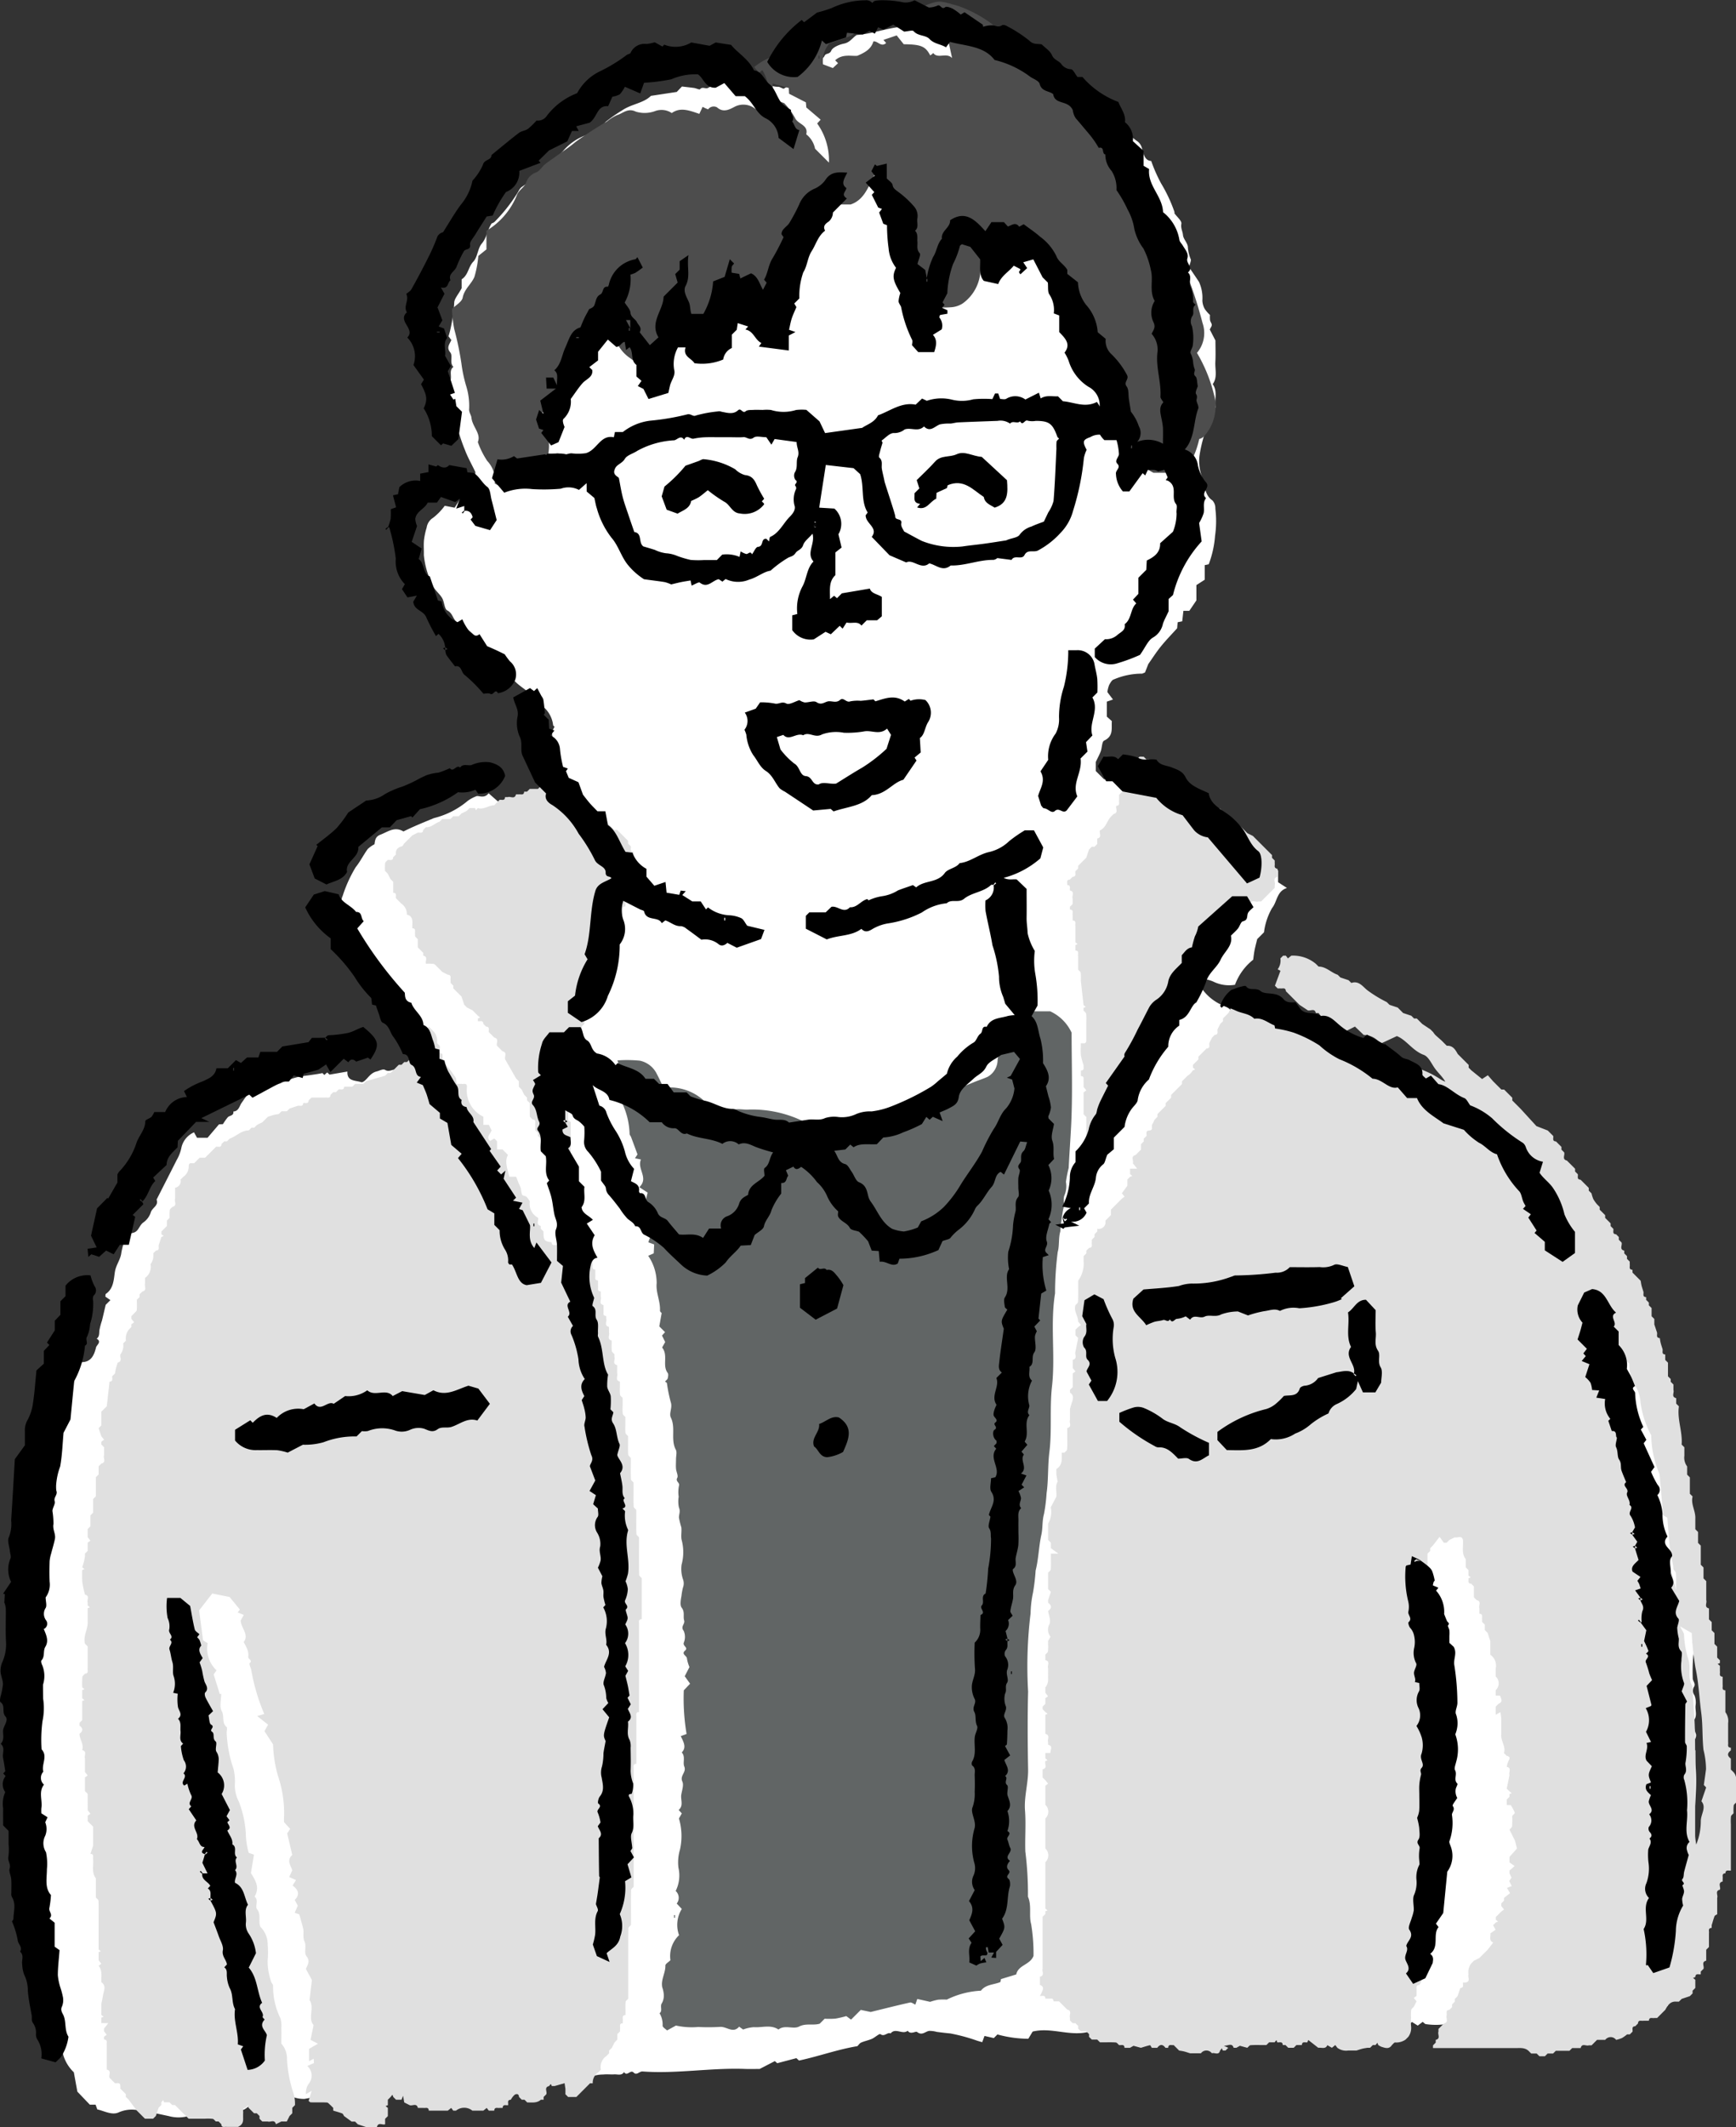 <svg id="グループ_885" data-name="グループ 885" xmlns="http://www.w3.org/2000/svg" xmlns:xlink="http://www.w3.org/1999/xlink" width="120.713" height="147.803" viewBox="0 0 120.713 147.803">
  <rect x="0" y="0" width="120.713" height="147.803" fill="#333333" stroke="none"/>
  <defs>
    <clipPath id="clip-path">
      <rect id="長方形_514" data-name="長方形 514" width="120.713" height="147.803" fill="none"/>
    </clipPath>
  </defs>
  <g id="グループ_872" data-name="グループ 872">
    <g id="グループ_871" data-name="グループ 871" clip-path="url(#clip-path)">
      <path id="パス_6096" data-name="パス 6096" d="M29.521,78.655c.342-.07.511-.626,1.031-.752.2-.047.451-.2.594-.11.272.165.482-.04.707-.01.723.093,1.16-.429,1.681-.756.153-.1.21-.347.336-.571l-.166-.289.183-.323c-.545-.511-.576-1.3-.918-1.916A2.941,2.941,0,0,1,30.99,72.2a7.833,7.833,0,0,0-.745-1.3c-.183-.3-.537-.606-.531-.9.01-.439-.585-.528-.434-.988.026-.078-.186-.223-.272-.349a6.254,6.254,0,0,1-.648-1.722c-.07-.222-.007-.467-.184-.69a.636.636,0,0,1,.017-.541,9.31,9.31,0,0,1,.907-2c.315-.391.541-.852.836-1.261a1.9,1.9,0,0,1,.47-.331c.042-.23.038-.527.407-.666.518-.195.992-.6,1.61-.226.672-.339,1.4-.63,2.118-.929a5.8,5.8,0,0,0,2.353-1.2,2.549,2.549,0,0,1,.613-.325c.152-.052.537.195.837-.2l1.342,1.182a2.541,2.541,0,0,0,1.072-.032c.354-.177.729-.093,1.056-.262.374.384.66-.268,1.023-.044l.69-.79c-.091-.423-.2-.939-.335-1.559a2.027,2.027,0,0,0-.2-1.937,1.21,1.21,0,0,1-.221-.854,1.946,1.946,0,0,1,.159-.327c-.019-.021-.093-.062-.1-.111a1.98,1.98,0,0,0-.886-1.427,10.923,10.923,0,0,1-.853-.872c-.3-.258-.647-.465-.918-.748a4.575,4.575,0,0,1-1.1-1.249c-.086-.2-.344-.319-.647-.581a5.69,5.69,0,0,0-2.282-2.239c.017.044.012-.031-.027-.062-.266-.213-.272-.6-.643-.791-.211-.106-.2-.589-.363-.863-.181-.312-.522-.548-.644-.873a5.7,5.7,0,0,1-.626-2.113c.008-.348-.023-.7.009-1.043a5.075,5.075,0,0,1,.186-.87.959.959,0,0,1,.446-.676,4.2,4.2,0,0,0,.812-.837l.685.133.626-.967.341-.024.475-.7v-.792c-.275-.573-.539-1.035-.723-1.528a11.91,11.91,0,0,1-.646-2.1,12.71,12.71,0,0,0-.434-1.564c-.1-.313-.182-.791-.021-.986.3-.363-.085-.84.3-1.12-.3-.3-.008-.747-.226-1.016-.275-.341-.041-.559.079-.853l-.195-.259a6.226,6.226,0,0,0,.176-.694,11.112,11.112,0,0,0,.221-1.628c0-.286.279-.573.516-1.018v-.621c.472-.3.456-.862.813-1.229.3-.311.3-.914.585-1.251.346-.4.355-.875.691-1.409-.043.022.111-.017.21-.112A11.428,11.428,0,0,0,40.3,16.935c.118-.173.2-.4.366-.505a16.342,16.342,0,0,0,2.92-2.561A3.752,3.752,0,0,1,45.233,12.8a3.267,3.267,0,0,0,1.233-.868,10.733,10.733,0,0,1,1.175-.822c.646-.438,1.473-.488,1.99-1l1.795-.273.36-.376c.251.03.548.061.843.1.146.021.375.139.417.088.176-.21.389.012.571-.1s.452-.15.639-.282a2.182,2.182,0,0,1,2.154-.2.831.831,0,0,0,.629.116,1.2,1.2,0,0,1,.735.11,1.352,1.352,0,0,0,.686.188c.1-.014.217.071.394.136l1.368-.8V8.074a5.537,5.537,0,0,1,.846-.464c.225-.078.518-.006.638-.284.087-.2.348-.081.465-.36.1-.237.587-.429.872-.484.437-.085.6-.414.895-.6,1.572-.11,3.085-.969,4.724-.389l.168-.152a8.419,8.419,0,0,1,1.425.715,5.346,5.346,0,0,0,1.006.316,8.049,8.049,0,0,1,2.1.866l.239-.208c.207.549.741.422,1.147.595a9.626,9.626,0,0,1,1.615,1.1h.487a1.137,1.137,0,0,0,.583.619,14.781,14.781,0,0,1,3.315,2.318,4.113,4.113,0,0,0,1.057.646c.128.061.337-.049.6-.1a4.049,4.049,0,0,0,1.078,1.077.853.853,0,0,1,.305.536c.106.337.185.791.63.813a10.8,10.8,0,0,0,.687,1.559,10.344,10.344,0,0,1,.932,1.989c.01.027-.011.071,0,.093.171.246.518.523.479.726-.058.3.089.523.111.777.023.273.294.52.337.8a2.592,2.592,0,0,0,.2.874c.052.1-.049.275-.113.563.179.266.442.644.694,1.03a2.679,2.679,0,0,1,.23,1.294,1.374,1.374,0,0,0,.159.568,2.4,2.4,0,0,0,.371.428,2,2,0,0,0,.005.367c.021.112.117.215.121.324,0,.092-.078.187-.14.32l.393.763c0,.435.022.971-.006,1.5-.027.514.161,1.058-.183,1.534.363.508.107,1.087.2,1.613-.036.037-.055.07-.082.079-.084.028-.171.047-.29.078v1.215l-.562.347.151.185a9.4,9.4,0,0,0-.347,1.529,3.284,3.284,0,0,0,.193,1.428c.221.537.136,1.216.721,1.609a.807.807,0,0,1,.2.569,7.187,7.187,0,0,1-.021,1.89,7.1,7.1,0,0,1-.439,1.973l-.278.06v1.014l-.581.373v1.066l-.493.725h-.41c-.026.231-.052.465-.082.726l-.318.065c-.01.117-.023.264-.035.419-.374.414-.775.822-1.132,1.264-.33.408-.612.854-.874,1.223l-.229.586c-.124.044-.184.089-.234.08a4.967,4.967,0,0,0-1.927.4c-.134.027-.249.239-.332.388a2.146,2.146,0,0,0-.124.494l.391.516-.427.147v1.042l.348.312c-.044.489.14,1.036-.535,1.353-.157.074-.146.487-.234.736-.069.194-.171.375-.346.748v.634l.566.566,1.8.281.373.373a10.8,10.8,0,0,1,3.072-.362l.474.71H87.4c.2.158,2.609,2.349,2.906,2.642.954.942,1.971,1.821,2.934,2.7v.814l.617.4c-.72.226-.674.954-1.036,1.394a4.526,4.526,0,0,0-.561,1.686l-.472.472c-.07.288-.134.519-.18.752-.042.208-.065.421-.1.681a3.955,3.955,0,0,0-1.264,1.741,2.467,2.467,0,0,1-1.523-.228,2.742,2.742,0,0,0-.74-.191V72.2A3.391,3.391,0,0,0,89.5,73.355c.44.165.649.559,1.009.814.307.05.627-.064.965.165.236.16.623-.037.967-.011a4.784,4.784,0,0,1,1.877.485c.233.355.414.891,1.064.88.707.485,1.663.509,2.247,1.236.089.111.337.083.5.146.519.2,1.032.41,1.536.612l.107.3.2-.2.57.542a5.131,5.131,0,0,1,1.823.7,3.85,3.85,0,0,0,1.415.46c.3.556,1.027.55,1.539.942h.92c.558.494,1.109.99,1.672,1.473.2.172.456.282.638.468.21.213.339.5.551.713.234.231.561.374.78.616a21.122,21.122,0,0,1,3.079,3.941c.179.327.516.4.694.734a12.412,12.412,0,0,1,1.422,2.83,2.38,2.38,0,0,0,.369.585c-.149.783.563,1.335.772,2.072.219.77,1.014,1.074,1.494,1.649l-.176.194.368.368v.948l.332.332c.06.463.084.893.18,1.307a7.519,7.519,0,0,1,.212,1.223c.028.52.576.65.6,1.1v1.334c.414.277.452.752.574,1.172a13.951,13.951,0,0,1,.258,1.372,1.243,1.243,0,0,1,.317,1.044,1.263,1.263,0,0,0,.186.684c.227.506.369,1.048.554,1.571a9.412,9.412,0,0,1,.446,1.629c.079.484.106.963.152,1.446.028.293.128.579.181.871s-.11.616.18.883c.079.072.037.308.008.46-.092.487.2.965.018,1.461-.036.1.108.261.191.443l-.21.312c.086.331.431.715.014,1.116-.063.061.009.247-.012.37-.078.455.133.889.027,1.366a12.7,12.7,0,0,0-.038,1.511c-.023.236.233.406.092.635a.523.523,0,0,0,.028.59,1.35,1.35,0,0,1,.076.721c-.036.355.164.747-.169,1.073-.06.059.036.283.068.429a2.45,2.45,0,0,0,.113.427c.166.4-.507.779-.024,1.181.007.408,0,.818.024,1.224.14,1.973-.262,3.928-.191,5.9a.547.547,0,0,1-.185.5.277.277,0,0,0,0,.27c.42.488-.067,1.175.36,1.644a3.016,3.016,0,0,0-.168.687,4.1,4.1,0,0,1-.38,2.123,5.164,5.164,0,0,1-.419,1.916,14.47,14.47,0,0,1-.494,1.72c-.194.537-.28,1.145-.472,1.786-.688-.121-1.328.279-2.057.2-.687-.076-1.39,0-2.085-.021a8.565,8.565,0,0,0-1.951.313,3.453,3.453,0,0,0-1.26.263c-.225.139-.393-.341-.621-.044-.391-.169-.764.163-1.153.042-.3.419-.855-.029-1.187.365-.079.094-.363.014-.553.014-.316,0-.693-.106-.933.029-.353.2-.593-.12-.906-.045a5.784,5.784,0,0,1-.944.021c-.232.015-.462.076-.874.149a.69.69,0,0,0-.644-.08,4.744,4.744,0,0,1-1.637.047c-.072,0-.142-.094-.232-.158l-.343.259-.4-.252a1.622,1.622,0,0,1-.267.189c-.243.111-.527-.054-.783.189-.235.222-.481-.153-.754-.164-.586-.023-1.127.314-1.721.2-.183.376-.416-.18-.589.026-.23.274-.53.1-.791.159-.229.053-.454.124-.681.188l-1.3.363c-.228-.05-.52-.309-.977-.057a1.927,1.927,0,0,1-1.247-.046.993.993,0,0,0-.977.161c-.386-.578-.934-.008-1.439-.206-.463-.181-1.045.115-1.5-.18a4.864,4.864,0,0,1-.8.147c-.98.017-1.961,0-2.941.009-.278,0-.629-.072-.818.066-.293.213-.414-.237-.638-.07a2.91,2.91,0,0,1-.281.169,6.146,6.146,0,0,0-.795-.16,4.326,4.326,0,0,0-1.135.009c-.342.068-.617-.175-1-.057-.3.092-.712-.184-.982-.268-1.351.378-2.627-.326-3.962,0l-.3.5a8.226,8.226,0,0,1-2.149-.3l-.252.252-.647-.149-.157.432a4.948,4.948,0,0,1-.511-.155,12.573,12.573,0,0,0-1.712-.451c-.313-.026-.625-.067-.937-.107a1.962,1.962,0,0,0-.534-.07c-.274.046-.487.35-.839.075-.1-.076-.451.212-.651-.085-.358.3-.851-.24-1.188.19-.233-.114-.421.258-.707.048-.076-.055-.379.232-.594.326-.24.105-.506.153-.747.258-.108.047-.182.172-.26.25-1.388.229-2.7.71-4.061,1l-.182-.167-1.333.352-.165-.147-1.054.545c-.26,0-.636.012-1.011,0-2.382-.09-4.75.348-7.13.176-.233-.017-.406.3-.626.074s-.458.3-.662-.03c-.181.268-.456.141-.693.157s-.508-.02-.758.01a2.282,2.282,0,0,0-.952.205c-.3.2-.609.082-.878.186a2.532,2.532,0,0,1-.781.181,6.252,6.252,0,0,1-.861.143c-.247-.022-.469-.253-.72-.3a2.532,2.532,0,0,0-.933-.029,3.631,3.631,0,0,1-2.124,0,2.18,2.18,0,0,0-.472-.007,2.986,2.986,0,0,1-.974-.162c-.243-.079-.569.131-.862.151a2.112,2.112,0,0,1-.7-.109,6.211,6.211,0,0,0-1.494-.07c-.232.333-.461-.113-.7,0a1.137,1.137,0,0,1-.68.2,2.828,2.828,0,0,0-1.437.184.6.6,0,0,1-.516.017c-.448-.177-.874.147-1.317.219-.111.018-.21.122-.321.135-.637.073-1.276.127-1.913.2-.111.013-.212.1-.325.128-.6.15-1.2.32-1.814.423a2.127,2.127,0,0,1-.7-.1,3.8,3.8,0,0,0-1.026.133,2.947,2.947,0,0,1-.973.179,4.419,4.419,0,0,0-.963.191c-.3.1-.464.441-.892.4-.264-.023-.555.272-.833.424l-.385-.431h-1.19a3.208,3.208,0,0,1-1.175.415,2.585,2.585,0,0,1-1.3-.017c-.7-.148-1.4-.309-2.113-.4a2.25,2.25,0,0,0-1.356.136c-.465.229-1-.09-1.5-.2l-.119-.33h-.4l-.867-.906c-.073-.4-.154-.846-.244-1.343a2.727,2.727,0,0,1-.847-1.942,18.137,18.137,0,0,1-.449-3.161,2.285,2.285,0,0,0-.079-.648c-.067-.264-.024-.555-.092-.819s-.281-.472-.309-.721a14.907,14.907,0,0,1-.26-2.841,4.954,4.954,0,0,0-.112-.942c.018-.175.159-.515.046-.663-.266-.349-.023-.565.08-.836l-.281-.539c.016-.349.123-.672.019-.9a.642.642,0,0,1-.011-.665.644.644,0,0,0,.062-.524c-.219-.317.183-.643-.018-.877-.277-.321-.089-.662-.155-.985a6.1,6.1,0,0,1-.182-.965c-.027-.726-.009-1.454-.009-2.181a6.288,6.288,0,0,1,.007-.663,1.2,1.2,0,0,1,.15-.336,1.438,1.438,0,0,1-.346-.947c.063-.484-.144-1,.145-1.458-.25-.42-.1-.883-.149-1.326a2.6,2.6,0,0,1,.192-1.282c-.2-.3-.326-.591.035-.915a.908.908,0,0,1,0-1.211l-.212-.238.174-.2-.186-.2c.362-.843.035-1.744.219-2.577a12.428,12.428,0,0,0,.169-2.109,2.3,2.3,0,0,1,.164-.526,2.013,2.013,0,0,1-.081-1.653c.129-.354-.038-.713.119-.99a1.73,1.73,0,0,0,.168-.975,4.929,4.929,0,0,1,.348-2.134c.139-.325.04-.692.194-1.058a6.244,6.244,0,0,0,.224-1.52c.02-.143.1-.278.123-.421a5.382,5.382,0,0,0,.268-1.32,3.084,3.084,0,0,1,.552-1.651c.038-.432-.116-.971.212-1.424l-.169-.184L10,98.1c.7.032.923-.5,1.047-1.027.037-.155.417-.39.043-.6.2-.15.166-.366.189-.581a5.086,5.086,0,0,1,.18-.681c.086-.346.164-.693.258-1.092l.328-.327-.352-.244c.015-.1.005-.171.03-.187.551-.363.555-1.025.634-1.529s.4-.859.451-1.35a6.386,6.386,0,0,1,.379-1.265,3.761,3.761,0,0,0,.521-.129c.317-.127.355-.511.637-.7a1.381,1.381,0,0,0,.511-.7c.094-.321.56-.462.4-.881.465-.914.932-1.827,1.394-2.743a2.836,2.836,0,0,0,.341-.909,1.527,1.527,0,0,1,.868-1.023l.209.379H18.8l.795-.933.274-.014a4,4,0,0,1,.339-.479c.125-.134.429-.092.386-.4.379-.016.422-.39.575-.6.284-.4.507-.824,1.08-.916l.155.144c.481-.195.961-.416,1.458-.583a6.4,6.4,0,0,1,1.437-.492c.133-.012,1.332-.169,1.485-.226l.135.135.2-.177.166.152,1.24-.214c-.038.692.536.6,1,.747" transform="translate(-4.368 -3.449)" fill="#fff"/>
    </g>
  </g>
  <g id="グループ_874" data-name="グループ 874">
    <g id="グループ_873" data-name="グループ 873" clip-path="url(#clip-path)">
      <path id="パス_6097" data-name="パス 6097" d="M121.731,3.293c1.211.011,1.515.145,1.843.776.047-.033.094-.064.139-.1a.836.836,0,0,0,.071-.07c.309.437.906-.061,1.311.352l-.216-.989-.934-.765h-.351L123.2,2.11h-.8l-.4-.423c.506-.44.845-.959,1.45-1.174.8-.284.858-.219,2.069.117A8.815,8.815,0,0,1,128.1,2.068c.843.577,1.6,1.272,2.489,1.986h.891a11.557,11.557,0,0,1,3,2.742,22.926,22.926,0,0,1,2.071,2.928c.716,1.156,1.49,2.274,2.152,3.47.537.972,1,1.976,1.444,2.982.515,1.172.981,2.374,1.448,3.57a28.936,28.936,0,0,1,.909,2.9,2.133,2.133,0,0,1-.382,2.093,10.69,10.69,0,0,1,1.184,2.9,3.092,3.092,0,0,1-.734,2.939.846.846,0,0,1-.294.148,6.124,6.124,0,0,1-.485,1.4,5.266,5.266,0,0,1-1,.945H139.1a3.131,3.131,0,0,1-1.728-2.488,12.94,12.94,0,0,0-.83-2.629c-.519-1.307-1.108-2.588-1.532-3.933a9.234,9.234,0,0,0-.447-1.2c-.7-1.465-1.395-2.934-2.142-4.374a7.1,7.1,0,0,0-1.769-2.093,2.3,2.3,0,0,0-.4.386,2.314,2.314,0,0,1-3.155,1.032c-.01.373-.03.721-.027,1.07a2.963,2.963,0,0,1-1.237,2.46,1.673,1.673,0,0,1-.778.264,7.419,7.419,0,0,1-.992.01,3.166,3.166,0,0,1-1.686-1.822,10.805,10.805,0,0,1-.329-1.151c-.19-.633-.675-1.1-.819-1.752-.137-.624-.424-1.214-.611-1.828s-.328-1.254-.507-1.876c-.073-.253-.193-.493-.358-.9-.479.938-.752,1.854-1.714,2.18h-1.181l-1.349,1.081.106.077-.556,1.257-1.1.6c0,.58-.006,1.137,0,1.693a5.5,5.5,0,0,1-.4,1.721,2.012,2.012,0,0,1-1.088,1.119,5.237,5.237,0,0,1-.5.205h-1.031l-.733-.406-2.679,1.2h-1.2c-.184.476-.351.9-.515,1.333a2.136,2.136,0,0,1-1.878,1.216,1.788,1.788,0,0,1-1.2-.4,2.622,2.622,0,0,1-.942-1.084c-.231-.566-.559-1.091-.89-1.72-.363.573-.713,1.115-1.051,1.664-.874,1.425-1.723,2.865-2.624,4.272a5.575,5.575,0,0,1-.942.894,3.068,3.068,0,0,1,.49,3.347c-.428.366-.813.987-1.545,1.209-.635.193-1.24.586-1.94.1a1.918,1.918,0,0,0-.513-1.549,5.812,5.812,0,0,1-.661-1.321c.246-.582-.387-1.064-.445-1.7-.016-.168-.193-.393-.159-.615a4.643,4.643,0,0,0-.212-1.6,9.734,9.734,0,0,1-.324-1.535,21.175,21.175,0,0,0-.5-2.4,8.592,8.592,0,0,1-.156-1.4c.263-.263.687-.489.743-.785.117-.609.616-.946.82-1.455A7.437,7.437,0,0,0,92.153,18l.562-.451V16.254a5.1,5.1,0,0,0,2.144-2.547c.175-.333.516-.492.623-.83a1.141,1.141,0,0,1,.721-.69c.226-.106.37-.373.572-.543s.458-.33.687-.5c.484-.35.991-.674,1.445-1.06A25.529,25.529,0,0,1,101.1,8.657a2.833,2.833,0,0,1,.709-.443c.411-.125.737-.513,1.3-.236a2.106,2.106,0,0,0,1.31-.032,1.276,1.276,0,0,1,1.183.129c.594-.424,1.2-.189,1.917.056l.23-.49a2.615,2.615,0,0,0,.382.175.477.477,0,0,1,.623-.135c.447.4.9.12,1.227-.047a1.316,1.316,0,0,1,1.4.126c.16.092.328.171.5.257l.476-.694A3.483,3.483,0,0,0,111.9,5.09l-.229.188-.335-.4a4.441,4.441,0,0,1,2.216-.968A4.765,4.765,0,0,0,115.409,2.9a3,3,0,0,1,2.394-.785c.236-.168.5-.34.742-.531A2.076,2.076,0,0,1,120.5,1.2c.261.076.51.194.7.268l-.457.469-.087-.471-1.344.645-.305-.156c-.405.078-.594.6-1,.769s-.867.314-1.452.522a1.906,1.906,0,0,0-.437,1.44l.684.261.364-.337-.2-.2c.495-.465,1.117-.277,1.536-.315.58-.241.974-.494,1.121-1,.3-.046.538.432.886.112l-.187-.216.919-.313.493.616M112.62,6.026V7.091l.8.293a4.689,4.689,0,0,1,.75,1.022c.19.451.951.483.782,1.145a1.681,1.681,0,0,1,.614,1l.965.965a4.4,4.4,0,0,0-.818-2.718l.242-.264-1-.852c0-.059-.016-.215-.026-.35l-1.168-.6-.024-.4-1.123-.306m3.261-1.937h-.066v.2h.066Z" transform="translate(-58.891 -0.218)" fill="#4d4d4d"/>
      <path id="パス_6098" data-name="パス 6098" d="M240.059,246.2c.139-.444-.212-.812-.194-1.241.017-.408,0-.817,0-1.225l-.049-.372-.33.182v-.569l.19-.19c.35-.139.168-.362.11-.569h-.3v-.379a.652.652,0,0,0,0-.948v-.569a.927.927,0,0,0-.379-.948v-.949l-.19-.569-.19-.19v-.379l-.19-.19v-.19c-.029-.144.094-.363-.19-.379v-.38c-.072-.187.176-.48-.19-.569l-.19-.19v-.759l-.19-.19c-.284-.016-.161-.236-.19-.379l.157-.063-.157-.127v-.379l-.19-.19v-.569c-.313-.407-.152-.882-.19-1.328-.089-.365-.383-.117-.569-.19l-.38.19-.19.19h-.19l-.3-.411-.46.6-.19.19v.19l-.19.19v.569c.072.187-.176.48.19.569l.19.19v.948l.19.19v.19l-.157.062.157.127v1.518l.19.19v.379l-.19.143.19.236v.569l-.19.143.19.236c.072.187-.176.48.19.569v.949a7.5,7.5,0,0,0,.007.844,4.423,4.423,0,0,0,.182.673c-.063.044-.187.1-.18.129.046.213.117.421.18.63v1.518c-.3.026-.232.324-.176.4.258.353.15.741.176,1.116v.379c.029.144-.094.363.19.379v.19c-.284.016-.161.236-.19.379v.19c-.26.191-.26.378,0,.569l-.19.379v.569l.19.19c-.063.316-.147.629-.184.948s.072.672-.159.885c.058.31.106.567.153.823h-.433l.205.949-.152.568c-.063.049-.188.131-.181.143.208.4-.057.763-.071,1.143,0,.1-.109.2-.186.325l.589.376v.652l-.09.01-.124-.621-.316.392c0,.516-.007,1.108.008,1.7,0,.082.118.161.181.243v.19l.19.19v.19l-.19.19c-.063.043-.187.1-.18.129.046.213.117.421.18.63,0,.328.06.67-.19.948l-.19.19-.19,1.138-.19.19c-.015.388.09.795-.19,1.138-.284.016-.161.236-.19.379v.379l-.19.144.19.236-.19.379c-.063.074-.168.142-.181.225a3.378,3.378,0,0,0-.009.535,3.635,3.635,0,0,0,.008.655,1.056,1.056,0,0,1-.2.673l-.19.19a1.126,1.126,0,0,1-.726.2c-.072,0-.149.116-.223.18-.2.313-.47.2-.731.12a1.243,1.243,0,0,1-.218-.12l-.062-.157-.127.157h-.19l-.19.19h-.19c-.116.021-.233.035-.346.064-.139.036-.275.084-.413.126h-.569a1.016,1.016,0,0,1-.759-.19l-.143-.19-.236.19-.315-.181c-.127.3-.406.149-.634.181l-.693-.542-.066.163c-.144.029-.363-.094-.38.19h-.379l-.19.19h-.379l-.19-.19h-.19c-.016-.284-.236-.161-.38-.19l-.062-.157-.127.157h-.38l-.19.19h-.19c-.3,0-.607-.013-.908.009-.081.006-.154.118-.23.181l-.515-.14-.244.14h-.19c-.111-.355-.347-.151-.675-.141l.3.141-.19.19h-.19l-.063-.157-.127.157c-.089.365-.382.118-.569.19a.471.471,0,0,0-.759,0h-.759c-.137-.042-.274-.091-.413-.126-.113-.029-.231-.043-.346-.064l-.19-.19-.19-.19c-.144.029-.363-.094-.38.19h-.19c-.191-.26-.378-.26-.569,0h-.379c-.044-.063-.1-.186-.129-.18-.213.046-.421.117-.63.18l-.515-.14-.244.14h-.38c-.016-.284-.236-.161-.379-.19-.077-.063-.149-.175-.23-.181-.3-.022-.606-.009-.908-.009h-.19l-.19-.19h-.379l-.19-.19v-.19l-.19-.19h-.379l-.19-.19v-.19l-.19-.19h-.19l-.19-.19v-.19c-.072-.187.176-.48-.19-.569l-.19-.19-.19-.19-.19-.19h-.379c-.016-.284-.236-.161-.38-.19h-.19c-.016-.284-.236-.161-.38-.19a1.809,1.809,0,0,0,.119-.216c.081-.2.218-.427-.119-.543v-.569c.366-.089.118-.382.19-.569v-3.6l.19-.19v-.19l.157-.063-.157-.127v-3.225a.652.652,0,0,0,0-.948v-2.087a.652.652,0,0,0,0-.948v-1.328l.19-.144-.19-.236-.19-.19v-.569c.365-.089.117-.382.19-.569l.157-.062-.157-.127V246.2h.35c-.006-.247.2-.495-.161-.569v-.19c-.072-.187.176-.48-.19-.569v-1.328l.157-.062-.157-.127-.19-.19v-.19l.19-.19V242.4l.19-.144-.19-.236v-.379c.249-.279.185-.621.19-.949v-.379c-.072-.187.176-.48-.19-.569v-.379c.063-.074.168-.142.181-.224a3.377,3.377,0,0,0,.009-.535v-.19l.168-.292a.787.787,0,0,1-.065-.892c.1-.251-.06-.6-.1-.9.26-.191.26-.378,0-.569v-.19l.19-.569-.19-.19v-1.138c.063-.076.173-.147.181-.228a7.012,7.012,0,0,0,.009-.721v-.379h.521l-.521-.379v-.38l-.19-.19v-1.138a1.575,1.575,0,0,0,.182-1.131l.389-.736c.038-.331-.1-.753.09-1.046-.04-.22-.066-.361-.091-.5v-.379c.454-.27.373-.719.379-1.138h.19c.063-.076.173-.147.181-.228a7.1,7.1,0,0,0,.009-.721v-.759c.365-.089.117-.382.19-.569v-.759c.039-.134.075-.269.118-.4.086-.266.193-.535-.118-.737v-.19l.19-.19v-.949l.19-.143-.19-.236v-.569c.366-.089.118-.383.19-.569l.19-.948-.19-.19v-.38l.19-.19.19-.143-.19-.236c0-.39-.323-.726-.19-1.138.063-.078.178-.153.181-.233.018-.428.009-.856.009-1.285v-.19a1.986,1.986,0,0,0,.379-1.328v-.379l.19-.19v-.19l.19-.19c.284-.016.161-.236.19-.379v-.19l.19-.19v-.19l.19-.19v-.19a.468.468,0,0,0,.569-.38v-.19l.19-.19.19-.19v-.379l.19-.19.19-.19.19-.19.19-.19.19-.143-.19-.236.38-.519v-.43l.19-.19.157-.062-.157-.127V205.6h.493l-.3-.379c.072-.187-.176-.48.19-.569l.38-.379v-.379l.19-.19v-.19l.19-.19c.029-.144-.094-.363.19-.379s.161-.236.19-.379l.19-.38.19-.19v-.19l.19-.19.19-.19.19-.19v-.19l.19-.19.19-.19v-.19l.19-.19.19-.19.19-.19.19-.19v-.19l.19-.19.19-.19a1.6,1.6,0,0,0,.188-.145c.07-.072.128-.156.191-.235l.157-.062-.157-.127v-.19l.19-.19.19-.19v-.19l.19-.19.19-.19.19-.19c.284-.016.161-.236.19-.379l.19-.379.19-.19c.284-.016.161-.236.19-.38l.19-.379.19-.19v-.19l.19-.19.19-.19.19-.379.19-.19.19-.19.19-.19h.569c.076.063.149.175.23.181.3.022.605.009.908.009h.19c.089.365.382.118.569.19h.379c.016.284.236.161.38.19h.19l.19.19h.19c.016.284.236.161.38.19h.19l.19.19h.19l.19.19h.19a2.582,2.582,0,0,0,1.5.679c-.2-.193-.435-.315-.629-.487a4.981,4.981,0,0,1-.488-.571h-.19c-.089-.365-.383-.117-.569-.19l-.569-.379-.19-.19-.569-.569-.19-.19c-.016-.284-.236-.161-.38-.19h-.19l-.19-.19.385-1.038-.195-.1a1.014,1.014,0,0,0,.19-.759l.19-.19h.19l.143.19.236-.19a2.467,2.467,0,0,1,1.708.569l.19.19c.524,0,.868.419,1.328.569l.19.19.569.19.19.19c.516-.187.816.271,1.1.495a8.693,8.693,0,0,0,1.363.833l.19.19.569.19.19.19.19.19.569.19.19.19h.19l.19.19.19.19.569.379.19.19a1.393,1.393,0,0,0,.142.188c.138.131.284.254.427.381l.19.19.19.19c.417-.029.592.265.759.569l.19.19.19.19.19.19.19.19v.19l.19.19.743.6.4-.262.371.423.19.19.19.19.19.19h.19l.19.19.19.19.19.19v.19l.19.19.19.19.19.19,1.107,1.21.791.308.19.19.19.19c.029.144-.094.363.19.379l.19.19.19.19v.19l.19.19c.072.187-.176.48.19.569l.19.19.19.19.19.19v.19l.19.19c.029.144-.094.363.19.379l.19.19.19.19.19.19v.19l.19.19a2.51,2.51,0,0,0,.127.4,2.654,2.654,0,0,0,.252.354l.19.19v.19l.19.19.19.19v.19l.19.19.19.19v.19l.19.19c.029.144-.094.363.19.379l.19.19v.19l.19.19c.072.187-.176.48.19.569v.19l.19.19v.19l.19.19v.19c.029.144-.094.363.19.38v.19l.19.19.19.19.19.19c.021.116.035.233.064.346.036.139.084.275.126.413s-.094.363.19.379v.19l.19.19v.19l.19.19v.569l.19.19v.379l.19.569c.029.144-.094.363.19.38.021.116.034.232.064.346.036.139.084.275.126.413s-.094.363.19.379v.38l.19.19v.948l.19.19v.19l.19.19v.379c.072.187-.176.48.19.569v.379l.19.19c-.135.9.263,1.761.19,2.656l.19.19v.569a1.015,1.015,0,0,0,.19.759v.569l.19.19v1.138l.19.19c-.136.531.212,1,.19,1.518v.759l.19.19v.759l.19.19v1.328l.19.19v.759l.19.19v1.328c.072.187-.176.48.19.569v.759l.19.19v.569l.19.19v.759l.19.19v.759l.19.19v.19l-.157.062.157.127v.379c.029.144-.094.363.19.38v.569c.029.144-.094.363.19.379v1.518a1.015,1.015,0,0,1,.19.759v1.328c.029.144-.094.363.19.379v.19c-.26.191-.26.378,0,.569v.759l.19.19c.249.279.185.621.19.949v1.138c-.063.075-.168.142-.181.225a3.376,3.376,0,0,0-.009.535c-.063.074-.168.142-.181.224a3.375,3.375,0,0,0-.008.534v3.226c-.144.029-.363-.094-.38.19-.284.016-.161.236-.19.379v.19c-.366.089-.118.382-.19.569-.366.089-.118.382-.19.569v1.138c-.063.044-.16.074-.184.133-.079.2-.133.417-.2.626v.19c-.284.016-.161.236-.19.38v.948l-.19.19v.759c-.366.089-.118.382-.19.569l-.19.19v.19c-.144.029-.363-.094-.379.19l-.157.062.157.127v.569l-.19.19v.19l-.19.19-.569.19-.19.19h-.19c-.417-.029-.592.265-.759.569l-.19.19-.19.19-.19.19h-.19c-.144.029-.363-.094-.379.19h-.38c-.144.029-.363-.094-.379.19l-.19.19c-.284.016-.161.236-.19.379l-.19.19h-.19a2.7,2.7,0,0,1-.354.252,2.527,2.527,0,0,1-.405.127.47.47,0,0,0-.759,0h-.569l-.19.19-.19.19h-.19c-.187.072-.48-.176-.569.19H244.8l-.19.19h-.949l-.19.19h-.379l-.19.19h-.379l-.19-.19h-.38l-.19-.19c-.279-.249-.621-.185-.949-.19h-5.693v-.19l.19-.19v-.19c.366-.089.118-.383.19-.569v-.19l.19-.19.19-.19c.365-.089.117-.383.19-.569.029-.144-.094-.363.19-.379l.19-.19v-.19l.19-.19v-.19l.19-.19.19-.569c.284-.016.161-.236.19-.379h.19c.365-.089.117-.383.19-.569a1.014,1.014,0,0,1,.19-.759l.19-.19.38-.19.19-.19.19-.19.19-.19.392-.5c-.332-.141-.165-.415-.2-.635l.362-.255-.173-.314.19-.19.157-.063-.157-.127v-.19l.19-.19.19-.19.19-.143-.19-.236v-.19l.19-.19v-.19l.417-.33-.211-.367.33-.123-.177-.352.161-.237-.141-.3v-.19l.358-.313-.358-.256v-.379l.523-.586-.143-.553-.38-.759c.063-.076.173-.146.181-.228a7.1,7.1,0,0,0,.009-.721c.063-.079.2-.182.177-.231a3.658,3.658,0,0,0-.279-.528h-.278v-.38l.19-.19v-.19l.158-.063-.158-.127-.19-.19q.1-.475.19-.949c-.072-.187.176-.48-.19-.569a1.848,1.848,0,0,1,.116-.393c.1-.18.152-.316-.116-.366l-.19-.19m11.972-11.214-.037.037.132.155.06-.06a.356.356,0,0,0-.2-.1,1.425,1.425,0,0,0,.029-.2c0-.379.015-.758-.007-1.135-.006-.1-.178-.206-.17-.3a3.627,3.627,0,0,0-.182-.871c-.121-.846-.16-1.7-.24-2.67l-.295-.176c-.089-1.024-.165-1.911-.244-2.8a.61.61,0,0,0-.052-.167,7,7,0,0,1-.528-2.576,6.755,6.755,0,0,1-.747-2.29,2.633,2.633,0,0,0-.276-1.013,2.677,2.677,0,0,1-.5-1.68l-.341-.323c-.009.189-.063.337-.011.416a4.174,4.174,0,0,1,.343,1.464c.243,1,.444,2.014.76,3,.234.727.4,1.485.553,2.223a13.92,13.92,0,0,1,.437,2.388,5.689,5.689,0,0,0,.28,1.2,24.124,24.124,0,0,1,.619,2.762c.131.922.456,1.8.622,2.712m.264,2.41c.147.306.277.453.278.6a6.775,6.775,0,0,0,.321,1.767c.16.589-.094,1.231.259,1.785.063,1.142.167,2.283.181,3.425.029,2.335.007,4.671.011,7.007a5.22,5.22,0,0,0,.076.575,4.369,4.369,0,0,0,.317-1.635c.005-.478.409-.948.042-1.372l.33-.958-.161-.172c.054-.391.107-.744.151-1.1a5.665,5.665,0,0,0-.176-1.343c-.094-.854-.041-1.711-.157-2.578-.14-1.048-.178-2.108-.407-3.155a20.593,20.593,0,0,1-.252-2.379l-.813-.468m-16.319-37.84c-.214-.378-.523-.631-.756-.969s-.427-.782-.742-.9c-.786-.286-1.209-1.047-1.875-1.307l-1.141.53a1.433,1.433,0,0,0-1.162-.608l-.61-.583-.995.5c.11.055.239.123.371.187,1.1.534,2.179,1.142,3.323,1.566.543.2,1.085.436,1.635.629a6.813,6.813,0,0,1,1.652.806,2.021,2.021,0,0,0,.3.144" transform="translate(-135.479 -124.39)" fill="#e0e0e0"/>
      <path id="パス_6099" data-name="パス 6099" d="M40.169,172.291l.19.19.19.19a1.016,1.016,0,0,1,.19.759l.19.19c.072.187-.176.48.19.569.011.238-.034.461.182.679a8.51,8.51,0,0,1,.758,1c.015.125.032.268.048.4h.34c.144.029.363-.094.379.19a2.018,2.018,0,0,0,1.139,2.087v.569h.379l.19.379c-.069.246-.4.461-.108.736l.3-.167.19.19v.569h.379l.19.19.19.19c-.179.355-.161.623.1,1.518h.469c.063.163.125.326.19.488a2.594,2.594,0,0,1,.139.32,1.974,1.974,0,0,0,.081.438c.043.079.222.073.306.145a1.627,1.627,0,0,1,.232.317,1.1,1.1,0,0,0,.569,1.138c.072.187-.176.48.19.569v.19l.19.19c.008.634.043.68.569.759.016.284.236.161.38.19h.19l.19.19.19.19h.38l.19-.19h.19l.19-.19.19-.143-.19-.236v-.379l.158-.063-.158-.127v-.19l-.19-.19-.19-.19-.19-.569a3.376,3.376,0,0,0-.009-.535c-.013-.082-.118-.15-.181-.225l-.19-.379-.19-.19v-.19l-.19-.19c-.021-.116-.035-.233-.064-.346-.035-.139-.084-.275-.126-.413l-.19-.19-.19-.19v-.379l-.19-.19v-.19l-.19-.19v-.379l-.19-.19v-.379c-.072-.187.176-.48-.19-.569l-.19-.19v-.19l-.19-.19v-.379c-.029-.144.094-.363-.19-.38l-.19-.19V177.6l-.19-.19v-.19l-.19-.19-.19-.379-.19-.19v-.379l-.19-.19-.759-1.328c-.072-.187.176-.48-.19-.569l-.19-.19-.19-.19c-.072-.187.176-.48-.19-.569l-.379-.38c-.029-.144.094-.363-.19-.379l-.19-.19c-.016-.284-.236-.161-.38-.19v-.19l.157-.063-.157-.127-.19-.19-.19-.19-.38-.19-.19-.19-.19-.569-.19-.19-.19-.19-.19-.19v-.19l-.19-.19v-.19c-.029-.144.094-.363-.19-.379l-.38-.19-.19-.19-.19-.19c-.074-.063-.142-.168-.224-.181a3.378,3.378,0,0,0-.535-.009c-.072-.187.176-.48-.19-.569v-.19l-.19-.19-.19-.19v-.569l-.19-.19v-.19c-.029-.144.094-.363-.19-.38v-.19c.015-.324.04-.653-.38-.759a.871.871,0,0,0-.379-.759l-.19-.19-.19-.19c-.029-.144.094-.363-.19-.379v-.759l-.19-.19-.19-.379-.19-.19a3.377,3.377,0,0,1,.009-.535c.013-.082.118-.15.181-.224.144-.029.363.094.379-.19l.19-.19c-.042-.328.128-.491.425-.576.061-.017.1-.12.144-.183l.19-.19.19-.19.19-.19.379-.19c.144-.029.363.094.38-.19l.19-.19c.38.032.62-.285.949-.38l.19-.19h.569l.19-.19h.379l.19-.19.379-.19.19-.19h.38l.062.157.127-.157c.412.133.749-.188,1.138-.19l.19-.19.19-.19c.144-.029.363.094.379-.19h.19c.187-.072.48.176.569-.19h.19c.144-.029.363.094.38-.19H47l.19-.19h.569l.19-.19c.144-.029.363.094.38-.19l.19-.19v-.19l.19-.19h.38l.19.19.19.19.19.19.19.19.19.19.19.19.19.19.19.19.19.19.19.19.19.19.19.19.19.19.19.19.19.19.19.19.19.19h.19l.19.19.19.19.19.19h.19l.19.19.19.19.19.19.19.19v.19l.19.19c.029.144-.094.363.19.379v1.9c-.284.016-.161.236-.19.379v.38l-.19.19v.19c-.284.016-.161.236-.19.379v.379c-.284.016-.161.236-.19.38v.19c-.284.016-.161.236-.19.379v.379c-.284.016-.161.236-.19.38v.19c-.366.089-.118.382-.19.569v.19l-.19.19v.38l-.19.19v.19c-.284.016-.161.236-.19.379v.19l-.19.19v.19l-.19.19v.19l-.19.19v.379c-.284.016-.161.236-.19.379v.38c-.284.016-.161.236-.19.379v.19c-.284.016-.161.236-.19.379v.19l-.19.19v.19l-.19.19v.19l-.19.19v.19l-.19.19v.19l-.19.19v.379l-.19.19v.19c-.284.016-.161.236-.19.379v.38c-.063.05-.181.1-.182.149q-.015,2.032,0,4.065c0,.05.118.1.182.149v.759c0,.491-.009.982.008,1.473,0,.08.118.157.181.235v.569c0,.365-.011.732.009,1.1,0,.08.118.155.181.232v.569c.029.144-.094.363.19.379v.379c.029.144-.094.363.19.38v.379c.072.187-.176.48.19.569v.19c.072.187-.176.48.19.569v.379c.029.144-.094.363.19.379v.379c.072.187-.176.48.19.569v.379c.029.144-.094.363.19.379v.38c.029.144-.094.363.19.379v.379c.029.144-.094.363.19.379v.38c.072.187-.176.48.19.569v.379c.029.144-.094.363.19.38v.19c.072.187-.176.48.19.569v.379c.072.187-.176.48.19.569v.19a3.373,3.373,0,0,0,.009.534c.013.082.118.15.181.224v.19c.072.187-.176.48.19.569v.569c.072.187-.176.48.19.569v.379a3.415,3.415,0,0,0,.008.534c.014.082.118.15.181.224v.569a3.373,3.373,0,0,0,.009.534c.013.082.118.15.181.225v.569a3.372,3.372,0,0,0,.009.534c.013.082.118.15.181.224v.379c0,.3-.013.607.009.908.006.081.118.153.181.23v.379c0,.366-.011.732.009,1.1,0,.08.118.155.181.232v.569c0,.365-.011.732.009,1.1,0,.08.118.155.181.232v.569c0,.365-.011.732.009,1.1,0,.08.118.155.181.232v.379c0,.743-.006,1.486.008,2.229,0,.08.118.158.182.238v2.846c-.257,0-.187.2-.188.334,0,1.28,0,2.56,0,3.84v2.276c-.254,0-.187.2-.187.332,0,.9,0,1.8,0,2.7v.569c-.254,0-.187.195-.187.332,0,.838,0,1.676,0,2.514v5.692c-.063.078-.179.155-.181.236-.016.553-.008,1.108-.008,1.662v.759c-.063.079-.18.157-.181.237-.015.68-.008,1.36-.008,2.04v2.846c-.063.074-.168.142-.181.225a3.376,3.376,0,0,0-.009.535v.379c-.284.016-.161.236-.19.379v.19c-.284.016-.161.236-.19.379v.19l-.19.19v.379l-.19.19-.19.379-.19.19v.19l-.19.19a.928.928,0,0,0-.38.949l-.19.19a.87.87,0,0,0-.379.759h-.19l-.19.19-.19.19-.19.19-.19.19-.19.19h-.569l-.19-.19v-.379c-.019-.13-.039-.26-.058-.391l-.7.2h-.19l-.062-.158-.127.158c-.366.089-.118.382-.19.569l-.19.19v.19h-.19c-.279.25-.621.185-.949.19l-.19-.19h-.19l-.19-.19c-.011-.233-.179-.234-.306-.152a1.255,1.255,0,0,0-.263.342c-.284.016-.161.236-.19.379-.144.029-.363-.094-.38.19H45.1c-.144.029-.363-.094-.38.19h-.379l-.143-.19-.236.19H43.2a.905.905,0,0,0-1.139,0h-.19l-.143-.19-.236.19H40.169c-.016-.284-.236-.161-.379-.19h-.38c-.089-.366-.382-.118-.569-.19l-.379-.19c-.021-.12-.042-.241-.081-.462l-.109.273h-.38l-.19-.19-.063-.157-.127.157-.19.19v.379l-.158.063.158.127v.569l-.19.19v.379c-.187.072-.48-.176-.569.19H35.8l-.569-.19-.19-.19h-.239l-.52-.379c-.044-.063-.074-.16-.133-.183-.2-.079-.416-.133-.626-.2v-.19l-.19-.19c-.081-.063-.16-.176-.245-.181-.377-.02-.756,0-1.134-.013-.047,0-.093-.065-.141-.1.062-.205.125-.411.211-.7l-.4.233a1.171,1.171,0,0,1,.171-.692.9.9,0,0,0-.071-1.265l.461-.208c-.006-.08-.011-.166-.02-.3l-.318.177v-.864l.615-.354-.516-.268.213-1.025c-.423-.473.084-1.215-.282-1.744l.165-1.389-.419-.77c.119-.29.321-.528.031-.9-.172-.222.017-.7-.118-.983-.15-.318-.038-.613-.1-.907-.072-.316-.169-.627-.271-1l-.322-.116.218-.49-.216-.4c.406-.392.22-.733-.147-1l.238-.38-.474-.211.213-.464c-.073-.292-.433-.685,0-1.068l-.352-1.5.207-.314-.425-.466a2.493,2.493,0,0,1,0-.363,7.988,7.988,0,0,0-.427-2.863,8.773,8.773,0,0,1-.336-2.177l-.6-.921.251-.45-.755-.6.491-.142a13.764,13.764,0,0,1-.908-3.077c-.034-.156-.165-.4-.111-.449.253-.225-.135-.277-.092-.457a1.042,1.042,0,0,0-.078-.528,3.429,3.429,0,0,0-.244-.484c.4-.534-.18-.946-.206-1.506l.213-.383-.422-.174.153-.2-.717-.873-1.206-.241-.912,1.173.275,2.085.322.191a2.061,2.061,0,0,0,.614,1.889l-.2.281.425,1.368.1-.025c0,.409-.137.893.036,1.206.2.363-.017.811.335,1.105.062.052.018.243.007.369a8.772,8.772,0,0,0,.481,2.551,3.776,3.776,0,0,1,.087,1.131,2.455,2.455,0,0,0,.273,1.121,7.161,7.161,0,0,1,.5,2.451,5.444,5.444,0,0,0,.192,1.121l.368.128L27.8,231.1c.333.532.579.974.319,1.517-.021.044-.066.12-.055.129.3.258,0,.663.167.875.3.387.067.79.224,1.216a1.719,1.719,0,0,1,.512,1.234,6.218,6.218,0,0,1-.006,1.136,4.357,4.357,0,0,0,.24,1.423c.021.111.15.215.141.316a4.939,4.939,0,0,0,.515,2.255,1.891,1.891,0,0,1,.06.638c.008.377,0,.755,0,1.12a1.554,1.554,0,0,1,.392,1.091,9.059,9.059,0,0,0,.48,2.451,2.652,2.652,0,0,1,.077.727l-.19.19v.379l-.19.19-.19.379h-.379l-.38.19c-.089-.365-.382-.117-.569-.19h-.38l-.19-.19v-.19l-.19-.19h-.19l-.19-.19-.19-.19-.063-.158-.127.158c-.284.016-.161.236-.19.379v.19c-.006.264.071.555-.356.759h-.783c-.144-.029-.363.094-.379-.19l-.19-.19h-.19c-.074-.063-.142-.168-.224-.181a3.377,3.377,0,0,0-.535-.009H23.47l-.19-.19-.19-.19-.19-.19-.19-.19-.19-.19h-.19l-.19-.19h-.38l-.063-.157-.127.157v.19l-.19.19-.19.569-.19.19h-.569l-.19-.19-.19-.19-.19-.19-.569-.759-.19-.19v-.19l-.19-.19-.19-.19v-.19c-.016-.284-.236-.161-.379-.19l-.379-.379c-.072-.187.176-.48-.19-.569v-1.707c-.029-.144.094-.363-.19-.38v-.19l.19-.143-.19-.236v-.19l.3-.379H17.4v-.38l.157-.062-.157-.127v-.759c.038-.2.084-.392.114-.59.047-.318.263-.661-.114-.928-.015-.388.09-.795-.19-1.138l.19-.143-.19-.236v-.569l.157-.062-.157-.127v-2.276c0-.366.011-.732-.009-1.1,0-.08-.118-.155-.181-.232v-1.328c-.313-.407-.152-.882-.19-1.328-.029-.144.094-.363-.19-.379l.19-.569V227.88l-.19-.19-.19-.19v-.379l.19-.143-.19-.236V225.6l-.19-.19v-.949l.19-.143-.19-.236v-.949c-.072-.187.176-.48-.19-.569.133-.412-.188-.749-.19-1.138.26-.191.26-.378,0-.569v-.19l.19-.19v-1.328l.157-.063-.157-.127v-.569l.157-.063-.157-.127a7.113,7.113,0,0,1,.009-.721c.008-.081.118-.152.181-.228.284-.016.161-.236.19-.379v-1.518l-.19-.19c-.136-.531.212-1,.19-1.518V212.7l.157-.062-.157-.127v-.19c-.072-.187.176-.48-.19-.569a8.564,8.564,0,0,1-.183-.862,7.52,7.52,0,0,1-.007-.845l.157-.062-.157-.127c.043-.137.09-.274.126-.413.029-.113.043-.23.063-.346v-.19l.19-.19v-.569l.19-.143-.19-.236V207.2l.19-.19v-.759l.19-.19v-.949l.19-.19V203.6l.19-.19v-.569l.19-.19c.365-.089.117-.382.19-.569v-.569l-.19-.19v-.19l.19-.143-.19-.236-.19-.569.19-.19v-.949l.19-.19.19-.19.19-1.707c.284-.016.161-.236.19-.38l.19-.19c.021-.116.035-.232.064-.346.036-.139.084-.275.126-.413.366-.089.118-.382.19-.569a1.016,1.016,0,0,0,.19-.759l.19-.19a1.015,1.015,0,0,1,.19-.759l.19-.19v-.19l.19-.143-.19-.236v-.19l.19-.19c.063-.074.168-.142.181-.224a3.378,3.378,0,0,0,.009-.535v-.19l.19-.19v-.19l.19-.19c.366-.089.118-.382.19-.569v-.379a.927.927,0,0,0,.38-.949,1.014,1.014,0,0,0,.19-.759l.19-.19c.284-.016.161-.236.19-.379l.19-.569.157-.063-.157-.127v-.19l.19-.19.19-.19v-.379l.19-.19a3.377,3.377,0,0,1,.008-.535c.013-.082.118-.15.181-.224.365-.089.117-.382.19-.569v-.759a.468.468,0,0,0,.379-.569l.19-.19a.871.871,0,0,0,.379-.759c.016-.284.236-.161.38-.19l.19-.19.19-.19h.379l.19-.19.19-.19.19-.19.19-.19c.144-.029.363.094.38-.19l.19-.19h.19l.19-.19c.46-.15.8-.57,1.328-.569l.19-.19h.19l.19-.19.379-.19.19-.19.19-.19c.137-.042.274-.09.413-.126.113-.029.231-.043.346-.064l.19-.19H30.3l.19-.19.569-.19c.144-.029.363.094.38-.19.144-.029.363.094.379-.19l.19-.19h.949c.144-.029.363.094.38-.19l.19-.19h.19l.19-.19c.144-.029.363.094.379-.19h.569l.19-.19h.569l.19-.19,1.328-.38.19-.19h.19l.19-.19.19-.19.19-.19h.19l.19-.19h.19l.19-.19c.016-.284.236-.161.38-.19.284-.016.161-.236.19-.379q.1-.474.19-.948Z" transform="translate(-10.353 -100.949)" fill="#e0e0e0"/>
      <path id="パス_6100" data-name="パス 6100" d="M224.822,162.779v.19l-.19.19-.19.19-.19.38-.19.19-.19.19-.19.19-.19.19-.19.19-.19.19-.19.19v.19l-.19.19-.19.19-.19.19-.19.19-.19.19-.19.38c-.345.224-.725.431-.46,1.042l.84-.663h.569l-.38.569-.19.19-.38.569-.19.19-.19.19-.19.19-.19.19h-.316c-.059.154-.1.255-.137.36-.043.132-.077.266-.116.4l-.19.19c-.284.016-.161.236-.19.379l-.19.19-.19.19-.19.19-.19.19-.19.569-.19.19-.19.19-.19.19v.38h-.38v.569l-.19.19v.19l-.19.19c-.284.016-.161.236-.19.38l-.19.19-.19.19c-.021.116-.035.233-.064.346-.035.139-.084.275-.126.413-.284.016-.161.236-.19.38l-.19.19v.379l-.19.19c-.284.016-.161.236-.19.379l-.19.19v.379l-.19.19v.759c-.425.04-.529.144-.569.569v.759c-.284.016-.161.236-.19.38-.365.089-.117.382-.19.569-.365.089-.117.382-.19.569v.19c-.063-.078-.179-.155-.181-.235-.017-.491-.008-.982-.008-1.473v-3.6l-.19-.19v-1.518l.19-.143-.19-.236v-.38c-.029-.144.094-.363-.19-.379v-.379c.284-.016.161-.236.19-.379a5.41,5.41,0,0,1-.183-.673,4.575,4.575,0,0,1-.007-.655v-.19c.144-.029.363.094.38-.19v-1.328a3.371,3.371,0,0,0-.009-.534c-.013-.082-.118-.15-.181-.224v-.19l.157-.063-.157-.127-.19-1.707a3.373,3.373,0,0,0-.008-.535c-.014-.082-.118-.15-.181-.224v-.949c-.029-.144.094-.363-.19-.379v-.379l.157-.063-.157-.127v-1.138c-.029-.144.094-.363-.19-.379v-.38c-.029-.144.094-.363-.19-.379v-.19l.19-.19v-.379c-.072-.187.176-.48-.19-.569-.029-.144.094-.363-.19-.379.029-.144-.094-.363.19-.379l.19-.19c.284-.016.161-.236.19-.38l.19-.19v-.19l.19-.19.19-.19.19-.19.19-.569.19-.19h.19l.19-.19v-.379c.365-.089.117-.382.19-.569.423-.181.478-.655.759-.949l.19-.19c.366-.089.118-.382.19-.569.284-.016.161-.236.19-.379v-.379l.19-.19c.365-.089.117-.382.19-.569v-.19c.284-.016.161-.236.19-.379l.569-.949.19-.19c.016-.284.236-.161.38-.19l.19.19h.19l.19.19h.19l.19.19.19.19.19.19.19.19h.19l.19.19h.19l.19.19.19.19h.19l.19.19c.016.284.236.161.379.19l.19.19.19.19.379.19.19.19.19.19h.19l.19.19.19.19.19.19h.19l.19.19.19.19.19.19.19.19h.19l.19.19.19.19.19.19.19.19.19.19.38.19.19.19.19.19.19.19.19.19.19.19.19.19.19.19v.19l.19.19v.19c.029.144-.094.363.19.379v.569c-.366.089-.118.382-.19.569v.19l-.19.19-.19.19-.19.19-.19.19-.19.19h-.19c-.187.072-.48-.176-.569.19h-.19l-.19.19-.19.19v.379l-.19.19v.19l-.19.19-.19.19" transform="translate(-139.029 -98.456)" fill="#e0e0e0"/>
      <path id="パス_6101" data-name="パス 6101" d="M286.858,368.361a2.672,2.672,0,0,1,.354-.252,2.5,2.5,0,0,1,.405-.127c-.029.144.094.363-.19.379-.071.039-.144.074-.212.118-.172.113-.311.142-.358-.118" transform="translate(-187.022 -239.913)" fill="#e0e0e0"/>
      <path id="パス_6102" data-name="パス 6102" d="M334.817,317.773l.155.132-.06.06-.132-.155.037-.037" transform="translate(-218.266 -207.178)" fill="#e0e0e0"/>
      <path id="パス_6103" data-name="パス 6103" d="M153.453,201.922a3.028,3.028,0,0,1,1.49,1.485c0,2.121.079,4.335-.037,6.538-.049.952-.12,1.908-.167,2.863a8.463,8.463,0,0,0-.19.966,1.674,1.674,0,0,1-.091.906c-.139.281.014.7-.1,1a14.83,14.83,0,0,0-.2,1.532c-.14.489-.053.989-.182,1.441a22.616,22.616,0,0,0-.184,2.865c-.345,2.154.03,4.327-.212,6.464-.173,1.532.005,3.061-.183,4.569-.119.96-.059,1.92-.194,2.86a11.424,11.424,0,0,1-.179,1.437c-.136.486-.08.976-.183,1.442-.183.828-.195,1.686-.4,2.493a14.263,14.263,0,0,1-.182,1.531,7.594,7.594,0,0,0-.169,1.449,30.166,30.166,0,0,0-.172,5.425c-.045,1.8-.033,3.6,0,5.406.017.964-.288,1.891-.215,2.863.071.943-.01,1.9.022,2.844a23.7,23.7,0,0,1,.183,3.147c.275.617.052,1.305.221,1.9a12.351,12.351,0,0,1,.165,2.214c-.253.636-1.065.622-1.2,1.285l-1.061.323-.043.206c-.447.192-1.008.151-1.353.6a6.063,6.063,0,0,0-2.374.62,4.345,4.345,0,0,0-.593.006,3.965,3.965,0,0,0-.565.149l-.892-.2-.137.394c-.124-.053-.261-.171-.366-.148-.917.205-1.828.436-2.738.659l-.688-.145-.677.676-.331-.245a6.881,6.881,0,0,1-.759.176,6.055,6.055,0,0,1-.745.007l-.344.345c-.465.14-.95-.052-1.439.2-.411.208-.985-.146-1.43.205-.541-.365-1.146-.117-1.72-.165a2.665,2.665,0,0,0-.737.165l-.278-.2c-.418.5-.869-.02-1.326.017a14.045,14.045,0,0,1-1.517.006,5.087,5.087,0,0,1-1.55-.1l-.618.34c-.113-.112-.3-.212-.31-.327a1.534,1.534,0,0,0-.21-.867c.238-.191-.005-.49.175-.724a1.1,1.1,0,0,0,.115-.608,1.966,1.966,0,0,0-.1-.457c-.122-.534.229-1,.214-1.531,0-.109.207-.223.35-.366a2.012,2.012,0,0,1,.6-1.739,2.1,2.1,0,0,1,.191-1.823l-.353-.376a.638.638,0,0,0-.073-.873,2.413,2.413,0,0,0,.193-1.613,3.1,3.1,0,0,1,.106-1.26,4.3,4.3,0,0,0-.072-2.165l.2-.351-.22-.241c.36-.3.124-.708.183-1.062.05-.306.186-.67.074-.913-.189-.412.3-.647.136-1.038-.123-.292.1-.683-.177-.984.334-.337.148-.694-.07-1.132l.405-.152a14.811,14.811,0,0,1-.193-3.032l.437-.46-.372-.52.329-.637a2.393,2.393,0,0,1-.174-.592c-.007-.2-.425-.3-.128-.555.241-.21-.174-.306-.094-.543a1.046,1.046,0,0,0-.006-.827c-.243-.3.109-.475.033-.719-.087-.282.065-.584-.171-.888-.138-.177-.062-.555-.014-.831a4.043,4.043,0,0,1,.1-.56.833.833,0,0,0,0-.594,2.22,2.22,0,0,1-.095-1,3.3,3.3,0,0,0,0-1.744c-.053-.274.016-.57-.016-.851a5.894,5.894,0,0,1-.167-.681c0-.233.116-.44,0-.7a2.065,2.065,0,0,1-.018-.751,2.281,2.281,0,0,1,.018-.752c.087-.236-.262-.3-.117-.558.083-.149-.068-.419-.086-.637s0-.442,0-.663.078-.484-.014-.657c-.377-.707.008-1.512-.345-2.231-.146-.3.128-.688-.006-1.071a10.276,10.276,0,0,1-.267-1.314c-.01-.049-.087-.084-.13-.122.07-.08.165-.141.185-.222.03-.119.06-.29,0-.371-.4-.529.054-1.231-.39-1.77l.215-.381-.224-.451.214-.235-.4-.4c.042-.236.092-.52.165-.934.014.018-.122-.078-.118-.166.037-.65-.3-1.246-.23-1.908a3.369,3.369,0,0,0-.59-1.9l.386-.169c.008-.163.019-.4.03-.619l-.4-.143c.085-.4.456-.789.013-1.171.058-.422-.123-.87.159-1.356l-.4-.208.173-.724-.577-.377c.682-.642-.182-1.267.113-1.923l-.417-.085.176-.27c-.14-.379-.29-.788-.444-1.2-.031-.082-.113-.163-.105-.237a5.353,5.353,0,0,0-.493-2.075,2.256,2.256,0,0,1-.079-.536,6.151,6.151,0,0,0-.272-2.482,9.181,9.181,0,0,1,1.555.018,1.7,1.7,0,0,1,1.179.918c.167.308.308.631.46.946a.307.307,0,0,0,.091.014,3.517,3.517,0,0,1,2.68.859,8.9,8.9,0,0,0,.731.528c.378.206.71.5,1.242.2.313-.177.8-.036,1.2-.068a8.148,8.148,0,0,1,3.828.838c.269.113.55.2.823.3.437.168.8.668,1.274.538.421-.116.86-.187,1.277-.342a6.416,6.416,0,0,1,2.418-.576c.459-.362,1.062-.31,1.584-.527s1.008-.469,1.519-.684c.4-.17.746-.484,1.143-.679.577-.282,1.176-.517,1.77-.765.323-.135.661-.237.979-.385a1.372,1.372,0,0,0,.682-1.2,5.266,5.266,0,0,1,1.3-2.593,4.3,4.3,0,0,1,1.118-.753Z" transform="translate(-80.429 -131.647)" fill="#616565"/>
      <rect id="長方形_515" data-name="長方形 515" width="0.063" height="0.19" transform="translate(46.872 133.073)" fill="#616565"/>
    </g>
  </g>
  <g id="グループ_876" data-name="グループ 876">
    <g id="グループ_875" data-name="グループ 875" clip-path="url(#clip-path)">
      <path id="パス_6104" data-name="パス 6104" d="M108.591,186.1l.176.3-.365.182c-.025.416.326.407.553.544-.009.263.126.558-.165.766l.75,1.268v1.02l.387.387c-.073.461.142.973-.2,1.416.04.453.48.551.786.88l-.425.258.548.81c-.348.579-.087,1.07.2,1.567-.3.016-.428.3-.472.514a3.4,3.4,0,0,0,.238,2.269c-.041.212-.168.533-.1.578.359.25.071.648.277.95.15.22.068.6.087.9.006.094-.028.2.009.281.42.862.241,1.888.694,2.631a4.238,4.238,0,0,0-.061.841c.03.224.212.427.244.651a5.649,5.649,0,0,1-.019.916l.2.2c-.014.244-.227.462-.013.777.277.408.219.964.442,1.425.07.144-.071.39-.153.762.032.307.662.724.193,1.276.057.3.13.587.163.881s-.064.6.166.857c-.3.188.337.579-.167.715.072.079.183.144.187.215a2.256,2.256,0,0,0,.2,1.249.128.128,0,0,1,0,.093c-.292.991.163,1.982,0,2.971a3.938,3.938,0,0,1-.169.529,1.692,1.692,0,0,1,.159.546,2.123,2.123,0,0,1-.186.771c-.105.235.333.387.056.631-.043.037.021.208.052.313.1.327.1.326-.1.737a1.093,1.093,0,0,1-.016,1.3,1.576,1.576,0,0,1,.016,1.609l.2.316-.188.345c.063.259.124.486.172.716.041.194.069.392.113.654l-.139.156.227.456-.206.314c.117.3.4.592.008.889.064.422-.126.86.119,1.278a1.159,1.159,0,0,1,.066.539c.008.537.022,1.075,0,1.611a2.559,2.559,0,0,0,.18.875,1.891,1.891,0,0,1-.1.706l-.184.039c-.008.04-.038.093-.023.128a2.477,2.477,0,0,1,.319,1.288c-.058.422.1.843-.114,1.281-.12.248.011.618.037,1.056l-.124.189.24.441-.445.479.269.912-.441.266a4.507,4.507,0,0,1-.368,2.287,2.087,2.087,0,0,1,.036,1.557c-.116.65-.614.837-.95,1.158l.207.61-.884-.408-.281-.805a5.529,5.529,0,0,0,.16-.686c.06-.543-.11-1.1.179-1.636.06-.11-.079-.327-.125-.488.046-.28.1-.571.139-.863s.078-.582.134-1.015c.034.057-.048-.017-.05-.093-.016-.866-.021-1.733-.028-2.6.34-.3.038-.548-.066-.84l.189-.26a2.923,2.923,0,0,0-.19-.689c-.129-.231.38-.385.034-.63-.056-.04.01-.367.109-.487.345-.418.2-.878.13-1.312a1.381,1.381,0,0,1,.023-.779,4.045,4.045,0,0,0,.1-.909c.033-.262.092-.521.152-.851-.186-.406-.186-.406.247-1.65l-.465-.564.405-.429a1.257,1.257,0,0,1-.146-.35,2.488,2.488,0,0,0-.165-.884c-.1-.214.117-.563.148-.856a1.179,1.179,0,0,0-.134-.422c.121-.486.616-.956.145-1.538.085-.358-.113-.691-.031-1.082a1.976,1.976,0,0,0-.17-1.515l.151-.165a5.2,5.2,0,0,1-.135-.544c-.021-.155.015-.318-.009-.473-.027-.173-.116-.337-.136-.509a2.051,2.051,0,0,1,.068-.472l-.31-.594a2.528,2.528,0,0,0,.187-.5c.049-.323-.142-.623-.025-.989a1.473,1.473,0,0,0-.208-.933.973.973,0,0,1,.029-1.11c.089-.125.014-.368.014-.579l-.327-.3.189-.629-.442-.291.4-.728-.377-.991c.028-.209.292-.4.1-.773a11.928,11.928,0,0,1-.473-1.981c-.056-.187.083-.425.083-.64a2.818,2.818,0,0,0-.1-.62c-.038-.17-.1-.335-.176-.583l.182-.278c-.185-.358-.374-.78.031-1.183a2.62,2.62,0,0,1-.44-1.37,7.029,7.029,0,0,0-.481-1.689.518.518,0,0,1,.1-.634l-.36-.639c.365-.3-.329-.79.173-1.043l-.634-1.326.124-1.159-.415-.351c0-.357.013-.729,0-1.1s-.193-.8-.067-1.1c.171-.418-.046-.693-.115-1.031-.079-.381-.11-.773-.2-1.152-.079-.337-.209-.663-.324-1.016l.166-.189c-.4-.514-.127-1.128-.24-1.684l-.344-.343c-.077-.476.137-.994-.2-1.433-.172-.222.229-.332.076-.636-.177-.352-.125-.815-.43-1.148-.22-.241.186-.436.057-.719-.137-.3-.085-.325.108-.74-.026-.053-.049-.106-.079-.157s-.061-.089-.08-.117l.552-.336c-.08-.091-.174-.148-.187-.22a5.336,5.336,0,0,1,.263-1.97c.057-.3.351-.55.519-.794H108.5l.357-.357h.8c.2.294.144.738.44.912.355.209.248.656.7.918a1.91,1.91,0,0,1,1.289.812l.15-.143c.662.342,1.488.394,1.935,1.091h.588l.357.357h.586l.432.586h.9l.268.273a7.533,7.533,0,0,0,.917.291c.7.124,1.3.6,2.039.582a.86.86,0,0,1,.324.128,5.65,5.65,0,0,0,1.621.439c.324.041.641.142.966.18s.681-.065.966.193c.017.016.062.006.093,0l1.249-.189c.391-.059.784.08,1.187-.114a2.067,2.067,0,0,1,.915-.071,2.3,2.3,0,0,0,1.243-.206,2.433,2.433,0,0,1,1.065-.184,5.53,5.53,0,0,0,1.371-.348,17.567,17.567,0,0,0,2.756-1.357,4.052,4.052,0,0,0,.5-.4c.183-.151.363-.3.615-.515a2.256,2.256,0,0,1,.72-1.188,4.279,4.279,0,0,1,1.114-.965c.212-.091.281-.479.49-.62s.047-.567.443-.483c.293-.635.938-.59,1.472-.756a3.455,3.455,0,0,1,.475-.061l-.656-.786c-.062-.206-.1-.349-.147-.488a3.471,3.471,0,0,1-.287-1.4,9.558,9.558,0,0,0-.456-2.179c-.131-.791-.332-1.57-.477-2.359a4.229,4.229,0,0,1-.007-.757.984.984,0,0,0,.559-1.085s.015.016.027.029l.155-.132-.06-.06a1.05,1.05,0,0,0-.123.164c-.053.009-.142-.019-.176.013-.537.5-1.331.515-1.876.96-.384.314-.866-.011-1.206.31a3.637,3.637,0,0,0-1.727.639,7.608,7.608,0,0,1-2.348.759,3.119,3.119,0,0,0-1.144.427c-.294.171-.5.175-.712-.047-.7.524-1.6.418-2.406.733l-1.457-.744v-.892l.245-.245H126.7l.4-.384c.436-.095.846.5,1.286.032.51.029.754-.457,1.209-.57l.087.09a3.434,3.434,0,0,1,.969-.294,2.841,2.841,0,0,0,1.077-.4c.327-.127.661-.235,1.039-.367l.2.141c-.007,0,.026.017.036.009.566-.5,1.471-.287,1.978-.989.225-.311.766-.326,1.029-.686.749-.083,1.327-.617,2.053-.772a3,3,0,0,0,1.4-.761,9.394,9.394,0,0,1,1.083-.749h.636l.646,1.19-.2.76a6.322,6.322,0,0,1-2.55,1.354c.359.186.657.069.907.111l.686.658c0,.678.009,1.342,0,2.006-.007.356.062.706.069,1.063a4.016,4.016,0,0,0,.5,1.241,5.347,5.347,0,0,0,.03,1.563,10.577,10.577,0,0,1,.161,2.23l-.413.736c.458.411.437,1.036.623,1.592a6.3,6.3,0,0,1,.173,1.679c.348.539.583,1.043.2,1.6.061.246.118.475.174.7a3.363,3.363,0,0,1,.175.775,2.028,2.028,0,0,1-.184.613c.014.1.007.138.024.156.108.115.222.226.371.374-.047.372-.238.827-.114,1.167.163.445.02.863.123,1.269l-.4.423a2.027,2.027,0,0,1,.023,1.772,2.427,2.427,0,0,1-.016,1.993l.187.205c-.045.045-.119.084-.129.135-.079.4-.3.867-.175,1.2s-.283.545-.02.8c.046.044.089.089.156.156l-.409.137a6.052,6.052,0,0,0,.243,2.324l-.354.207c-.072.647-.128,1.155-.193,1.735l.121.133-.408.427.174.328a1.134,1.134,0,0,0-.133.35c-.019.378.139.866-.042,1.112-.245.332.044.781-.342,1.008.044.323-.142.689.179.958a2.3,2.3,0,0,0-.189,1.7c.045.221-.236.463.009.7-.428.547.022,1.254-.324,1.821-.016.026.1.134.182.239l-.408.475c.058.074.176.192.162.212-.3.4.311.924-.2,1.311l.381.131-.336.644.183.183-.4.258a1.675,1.675,0,0,1,.176.487c-.006.233-.206.465.01.7-.267.246-.182.569-.189.87-.006.285,0,.569,0,.854a7.657,7.657,0,0,1-.007.853c-.033.293-.127.579-.181.871-.049.263.115.572-.184.782-.03.021-.021.124-.006.182.084.317.357.67.159.947-.239.335-.1.66-.164.982-.052.271-.144.537-.177.81-.011.1.1.208.158.326l-.315.3a.677.677,0,0,1-.177.76l.134.526-.157.062.157.127c-.028.206.061.42-.122.617a.443.443,0,0,0-.047.423.937.937,0,0,1,.141.97c-.087.326.147.661,0,.874-.172.252,0,.49-.135.743a1.394,1.394,0,0,0,.052.9c.084.3-.246.571-.07.812a1.329,1.329,0,0,1,.175.876c0,.311-.013.622-.035.932,0,.047-.083.089-.128.134l.354.65-.405.318c.121.391.467.744.054,1.116.24.151-.107.414.14.629.125.109-.038.5.035.727.121.374.312.719-.014,1.077a2.094,2.094,0,0,1,0,1.388c.362.2-.1.394,0,.6.082.186.106.4.2.579.162.31-.482.588-.021.892-.176.191-.3.442-.1.635.237.234-.3.387,0,.616.121.094.12.438.09.532-.233.733-.045,1.57-.539,2.237.234.616.234.616-.2,1.387l.236.432-.452.487v.421l-.338-.026.194-.35c-.155,0-.271,0-.462,0a.693.693,0,0,1,.09-.006l-.072-.371-.122.017a.666.666,0,0,0,.1.36c.031.362-.3.086-.486.271l.023.332.265-.232.128.312a3.138,3.138,0,0,0-.433.078,1.332,1.332,0,0,0-.261.147l-.495-.223c.071-.428-.154-.918.16-1.363l-.2-.3.454-.5-.411-.766c.171-.4.393-.849-.022-1.331l.4-.766a.987.987,0,0,1-.081-1.014,1.269,1.269,0,0,0,.07-.813,4.4,4.4,0,0,1,.01-2.5,1.1,1.1,0,0,0,0-.378c-.055-.355-.271-.773-.151-1.044a2.711,2.711,0,0,0,.15-1.075c.017-.378.013-.759,0-1.137-.008-.238.092-.5-.171-.693-.046-.033-.05-.2-.01-.268.328-.55.116-1.153.189-1.726.033-.262.247-.58.157-.762-.164-.331-.045-.7-.188-.964-.192-.351.171-.607.024-.9a1.784,1.784,0,0,1-.2-.87c.009-.43.269-.795.217-1.25a15.907,15.907,0,0,1-.017-1.8,1.208,1.208,0,0,0,.383-.981c-.008-.312.012-.625.019-.939.426-.166-.1-.458.089-.66.22-.235-.1-.646.268-.836a16.071,16.071,0,0,0,.177-1.723,11,11,0,0,0,.2-2.1c-.044-.233.033-.461-.131-.711-.106-.162.046-.494.09-.8l-.108-.123c.116-.539.579-.981.171-1.605-.143-.219-.023-.611-.023-.945l.3-.07c.388-.624-.48-1.326.063-1.981l-.166-.183.187-.2c0-.067.016-.159-.017-.185-.274-.219-.26-.663-.131-.743.308-.19-.152-.352.063-.51s-.014-.3-.1-.454c-.075-.137.036-.477.184-.775-.429-.641.235-1.267-.012-1.864l.382-.382c-.286-.2-.2-.509-.174-.769.075-.713.191-1.423.31-2.271-.219-.55-.219-.55.244-1.327-.061-.065-.167-.127-.175-.2-.023-.219-.1-.5.007-.653.427-.636-.1-1.422.292-1.96a4,4,0,0,1-.059-1.207,6.633,6.633,0,0,0,.333-1.855,5.974,5.974,0,0,1,.176-.965c.053-.324-.094-.662.174-.979.109-.129.018-.427.018-.648s-.013-.443,0-.663.166-.509.074-.626c-.22-.283.087-.378.111-.56.031-.237-.063-.481.171-.7.135-.124.158-.369.258-.625l-.482-.044-1.13,2.3-.23-.192c-.431.2-.331.719-.633,1.051-.35.384-.574.908-.97,1.29a.781.781,0,0,0-.2.293,3.67,3.67,0,0,1-1.074,1.356,3.369,3.369,0,0,0-.606.585c-.073.119-.312.137-.561.234l-.286.628a6.5,6.5,0,0,1-2.709.6l-.117.331c-.421.281-.785-.2-1.254-.117-.022-.241-.044-.477-.068-.747L129.9,195c-.081-.209-.166-.427-.249-.645a7.016,7.016,0,0,0-.636-.669c-.219-.082-.551-.1-.633-.26-.195-.368-.636-.439-.808-.785-.05-.1-.008-.248-.008-.372a3.01,3.01,0,0,1-.785-1.1,2.8,2.8,0,0,0-.685-.928,4.3,4.3,0,0,0-1.1-1.06c-.16.114-.364.283-.538-.017l-.523.252.16.387c-.154.129-.071.527-.486.5v.734a4.7,4.7,0,0,0-.677,1.151c-.1.422-.439.693-.525,1.121-.045.227-.4.391-.646.606l-.27.7-.7.04c-.29.429-.736.714-1.041,1.168a4.663,4.663,0,0,1-1.287.914,2.821,2.821,0,0,1-1.793-.742c-.406-.391-.83-.756-1.214-1.179a6.293,6.293,0,0,0-1.4-.934c-.242-.15-.18-.614-.6-.571-.1-.252-.331-.356-.523-.517a4.3,4.3,0,0,1-.548-.712c-.242-.313-.481-.628-.741-.924a.761.761,0,0,1-.227-.482c-.012-.158-.18-.3-.338-.546v-.613a6.139,6.139,0,0,0-.888-1.373.963.963,0,0,1-.285-.825,6.274,6.274,0,0,0,.01-.932,2.325,2.325,0,0,0-.418-.4c-.176-.1-.334-.16-.4-.394-.036-.121-.261-.187-.507-.346v.67l-.157.062.157.127m24.753,6.859a4.629,4.629,0,0,0,1.576-1,8.474,8.474,0,0,0,1.2-1.6c.475-.755,1.029-1.465,1.453-2.246a12.728,12.728,0,0,1,.806-1.562c.333-.453.439-1.03.874-1.447a2.49,2.49,0,0,0,.572-1.378l-.16-.618-.369-.13.267-.125.646-1.174-.415-.493-.891.211c-.385.284-.875.469-1.034.808-.208.444-.6.566-.893.847-.4.381-.948.727-1.022,1.271-.065.481-.345.6-.649.765-.229.128-.479.217-.682.308l.211.6-.684-.3-.226.207-.224-.2-.313.5a10.247,10.247,0,0,1-1.3.574,3.7,3.7,0,0,1-1.381.356l-.448.469c-.648.033-1.177-.09-1.617.213l-.232-.189-.341.342-.771.089c.258.384.269.8.758.925.188.047.319.35.46.548.171.24.274.623.5.712.49.194.547.574.647.978a1.125,1.125,0,0,0,.188.394c.468.63.719,1.425,1.465,1.863a2.924,2.924,0,0,0,.823.188,4.331,4.331,0,0,0,.967-.277l.242-.435m-13.828-5.375c-.789-.405-1.7-.339-2.472-.725-.425.176-.569-.4-.884-.361a.992.992,0,0,1-.86-.417h-.842a6,6,0,0,0-2.8-1.552c-.1-.642-.793-.642-1.165-1.035l.467,1.433a.668.668,0,0,1,.494.5,6.08,6.08,0,0,0,.638,1.252,5.109,5.109,0,0,1,.642,1.434,2.59,2.59,0,0,0,.641,1.206c-.071.276-.144.563-.219.859.269.143.627.235.56.684-.007.048.05.152.071.15.445-.04.312.457.581.619a1.675,1.675,0,0,1,.652.758c.142.354.511.307.695.549.235.31.5.6.78.936.51.081,1.119-.147,1.676.246l.417-.653h.842a.667.667,0,0,1,.434-.86,1.351,1.351,0,0,0,.824-.9c.124-.349.365-.439.615-.582.05-.723.773-.865,1.139-1.325,0-.182-.076-.48.013-.542.367-.254.307-.7.584-1.083a12.458,12.458,0,0,1-1.2-.374c-.389-.165-.753-.379-1.191-.181a.88.88,0,0,0-1.136-.034" transform="translate(-69.286 -108.098)"/>
      <path id="パス_6105" data-name="パス 6105" d="M180.016,23.2c.149-.288.293-.464.139-.8a1.522,1.522,0,0,1,.079-1.486c-.4-.7-.074-1.469-.273-2.17a5.591,5.591,0,0,0-.513-1.479,3.6,3.6,0,0,1-.629-1.347,4.059,4.059,0,0,0-.473-1.366,8.662,8.662,0,0,0-.771-1.345,2.229,2.229,0,0,0-.339-1.33,1.692,1.692,0,0,1-.434-1.142c-.265-.04-.034-.577-.458-.458a6.815,6.815,0,0,0-.763-1.074c-.273-.321-.554-.663-.837-.987a1.224,1.224,0,0,1-.2-.546c-.317-.749-1.251-.356-1.368-1.128-.3-.242-.806-.171-.94-.713-.049-.2-.4-.335-.63-.475A6.723,6.723,0,0,0,169.1,4.168c-.729-.963-1.941-.955-3.1-1.256l-.278.375c-.393-.236-.824-.233-1.15-.58-.265-.282-.795-.187-1.1-.54-.078-.089-.373.01-.661.029l-.758-.486-.684.356L161,1.891l-.224.449-.374-.194-.464.25-1.1-.12c-.029.142-.047.229-.066.325l-1.4.464-.278-.254a4.469,4.469,0,0,1-1.688,2.533A2.145,2.145,0,0,1,153.292,4.3a8.254,8.254,0,0,1,2.4-2.915l.162.162.9-.673a9.526,9.526,0,0,0,1.02-.314,5.526,5.526,0,0,1,2.34-.539.55.55,0,0,1,.487.187c.116-.192.306-.162.493-.188a7.178,7.178,0,0,1,1.692.15,1.35,1.35,0,0,0,.749-.152l1,.508A1.726,1.726,0,0,0,165.107.4c.234-.15.3.32.558.1.087-.074.371.031.537.112a3.758,3.758,0,0,1,.546.4l.263-.161,1.265.861.031.149a1.941,1.941,0,0,1,.7-.1c.221.056.393.143.614-.008.069-.047.249,0,.34.063a9.276,9.276,0,0,1,1.564,1.015c.273.28.561.2.85.251.249.248.587.454.715.751.138.32.43.373.621.578a.868.868,0,0,0,.7.4c.14,0,.289.331.453.536h.345a6.168,6.168,0,0,0,2.5,1.739c.167.454.53.858.456,1.407a1.459,1.459,0,0,1,.55,1.314l.744.678V11.52l.386.225c-.116,1.158.927,1.872.971,3a3.092,3.092,0,0,1,1.138,1.939c.026.135.158.248.232.376.165.282.429.557.318.9s.457.636.041.972c.318.282.031.685.176.969a2.533,2.533,0,0,1,.182,1.067c0,.074.113.141.175.211-.291.2-.076.552-.209.755a.694.694,0,0,0-.041.736,3.7,3.7,0,0,1,.057,1.3c-.008.2-.208.42-.157.578a1.7,1.7,0,0,1,.175.593,1.768,1.768,0,0,0,.114.519c.047.157-.146.309.053.494.122.113.1.383.159.68-.029.114-.2.421-.117.551.135.2,0,.34.038.5s.163.375.111.512c-.263.7-.246,1.452-.525,2.152a2.1,2.1,0,0,1-.41.684,1.326,1.326,0,0,1,.914,1.116,2.7,2.7,0,0,0,.567,1.177c.336.373-.434.714,0,1.09-.261.317-.093.7-.169,1.043a3.271,3.271,0,0,1-.316.684l.177,1.279a8.5,8.5,0,0,0-1.993,3.724l-.306.276v.858c-.175.377-.307.608-.392.857a1.438,1.438,0,0,1-.684.96c-.353.192-.538.689-.912,1.209a12.134,12.134,0,0,1-1.626.6,1.473,1.473,0,0,1-1.519-.449v-.587l.707-.653a1.177,1.177,0,0,0,.87-.3c.265-.223.577-.321.5-.742.5-.37.383-1.055.808-1.445l-.229-.263.376-.4V40.148l.55-.549c.011-.2.022-.417.035-.651.515-.246.95-.553.928-1.2l.892-.8a3.438,3.438,0,0,0,.252-1.273c-.037-.214.074-.512-.035-.644-.4-.483.164-1.216-.571-1.627L181,33.365l.136-.192-.226-.526-.439.113a.7.7,0,0,0-.234-.094,3.1,3.1,0,0,0-.484-.006l-.176.376-.182-.155-.923,1.269h-.448a1.939,1.939,0,0,1-.483-1.207c-.048-.286.375-.431.087-.729-.2-.207.105-.443.119-.655a4.083,4.083,0,0,0-.169-.976h-.842a1.568,1.568,0,0,1-.5-.982c-.041-.307.263-.571.057-.871a1.442,1.442,0,0,0-.666-1.853,3.256,3.256,0,0,1-1.378-1.808,3.159,3.159,0,0,0-.284-.564c.46-.593.053-.99-.37-1.429V21.92l-.378-.142a1.954,1.954,0,0,0-.295-1.3c-.146-.184-.083-.533-.119-.843l-.364-.363-.645-1.248-.7.2.271.406-.463.427c-.246-.226.05-.222-.022-.364l-.446-.232c-.331.418-.872.7-1.082,1.279l-1-.222c-.363-.409-.232-.978-.255-1.5l-.686-.866-.585-.182c-.019.018-.134.074-.142.142a5.93,5.93,0,0,1-.47,1.229,6.785,6.785,0,0,0-.4,2.039l-.333.632.143.173-.178.2.376.177V21.8l-.515.087c-.018.066-.066.15-.045.175a.9.9,0,0,1,.162.826l-.613.381c.332.354.23.765.089,1.2h-1.107l-.434-.48c0-.1.064-.3-.01-.407a8.806,8.806,0,0,1-.75-2.253c-.052-.136-.17-.262-.176-.4a2.3,2.3,0,0,1,.125-.566c-.525-.887-.583-1.166-.3-1.755a2.531,2.531,0,0,1-.516-1.347,12.062,12.062,0,0,1-.112-1.613l-.259-.1-.287-.779.195-.252-.26-.094-.445-.886.173-.188-.6-.659.634-.481-.236-.311.246-.478.137.112.687-.166V12.4c.165.173.377.294.4.447.045.256.205.337.376.472a6.428,6.428,0,0,1,1.093,1,.991.991,0,0,1,.262.835c-.069.29.129.631-.167.88.222.219.143.5.166.764s-.078.536.159.8c.09.1-.082.435-.155.75l.54.412.106.555a5.63,5.63,0,0,1,.44-1.458c.266-.406.279-.914.614-1.269-.078-.546.593-.759.569-1.282,1.064-.713,1.745-.026,2.453.76l.421-.632h.865l.282.308c.271-.1.539-.334.782.012l.313-.174c.418.315.8.564,1.141.869a3.625,3.625,0,0,1,1.125,1.331c.153.421.542.586.767.971v.281l.742.584a2.7,2.7,0,0,0,.562,1.564,3.175,3.175,0,0,1,.81,1.907l.555.459a1.26,1.26,0,0,0,.4,1.067,5.667,5.667,0,0,1,1.076,1.434c.18.312-.256.494-.018.809.159.211.11.579.156.876.041.27.085.54.139.875a3.283,3.283,0,0,1,.556,1.02.931.931,0,0,1-.117,1.077,2.053,2.053,0,0,1,1.79.132c0-.437.011-.778,0-1.117a4.789,4.789,0,0,0-.107-.655c-.073-.4-.189-.767.134-1.107-.077-.146-.209-.279-.2-.4.059-1.058-.352-2.086-.2-3.146a1.666,1.666,0,0,0-.41-1.211m-15.6-3.817h-.063v.19h.063Zm14.169,11.763h.063v-.19h-.063Z" transform="translate(-99.942 0)"/>
      <path id="パス_6106" data-name="パス 6106" d="M104.873,84.7l-.532.469a1.59,1.59,0,0,0-1.266-.083,13.358,13.358,0,0,1-1.987.027,3.958,3.958,0,0,0-1.942.25l-.853-1.007.384-1.316a1.64,1.64,0,0,0,1.145-.219l.219.164,1.942-.291.182.119c.263-.053.612-.239.826-.139.346.163.6-.088.9-.04a3.757,3.757,0,0,0,.927-.017c.778-.212,1.007-1.308,1.949-1.105l.076-.366h.551a3.831,3.831,0,0,1,1.888-.786,16.968,16.968,0,0,0,2.572-.435c.28-.078.4.18.627.071a8.77,8.77,0,0,1,1.5-.279.455.455,0,0,1,.276.021c.383.068.8.213,1.143-.1.219-.2.307.259.54.062.117-.1.346-.079.525-.09.22-.014.442,0,.664,0a2.972,2.972,0,0,1,.568.005,2.956,2.956,0,0,0,1.742,0,3.478,3.478,0,0,1,.715-.008l.914.8.387.813,2.581-.362c.3-.225.846-.362,1.1-.871.859-.309,1.627-.933,2.616-.742l.447-.425.331.157a3.107,3.107,0,0,1,1.746-.08,2.886,2.886,0,0,0,1.478-.023,7.619,7.619,0,0,1,1.333-.014l.186-.391h.222l.129.379c.13,0,.309.054.426-.009a1.193,1.193,0,0,1,1.334.049l.939-.475.126.4c.38-.247.8-.126,1.2-.148l.343.343c.766.058,1.524.485,2.365.049a5.908,5.908,0,0,1,1,2.618A1.2,1.2,0,0,0,139.9,81.5c-.521.187-.566.3-.258.883a2.531,2.531,0,0,0-.191.57,17.939,17.939,0,0,1-.753,3.671,3.448,3.448,0,0,1-.876,1.536,5.754,5.754,0,0,1-1.579,1.227c-.3.137-.71-.105-.921.309-.184.362-.7-.043-.9.338l-.993-.128a.489.489,0,0,1-.269.126c-1.011-.014-1.962.417-2.972.389-.556.456-.991-.037-1.491-.148-.564.485-1.128-.322-1.6-.063l-1.161-.5L124.7,88.433c.484-.639-.429-.913-.423-1.5l.139-.194c-.495-.8-.223-1.784-.522-2.665l-.457-.416-1.932-.221c-.145.945-.3,1.922-.457,2.965l1.054.064a1.42,1.42,0,0,1,.281,1.785l.22.923-.429.338v1.579c-.469.432-.377.995-.377,1.669l.285-.238.2.172.34-.339,1.946-.329c.1.349.528.377.831.576v1.351l-.326.275h-.72l-.369.369c-.268-.34-.64-.12-1.036-.215l-.275.43-.2-.2-.618.588-.368-.171-.817.526a1.543,1.543,0,0,1-1.5-.645V93.883l.356-.093a3.252,3.252,0,0,1,.346-1.894c.317-.567.3-1.276.778-1.752-.525-.582.13-1.215-.068-1.932-.271.314-.565.519-.652.791-.1.318-.4.356-.519.537-.155.24-.321.243-.526.342a8.008,8.008,0,0,0-1.224.9c-.49.072-.927.466-1.473.617a2,2,0,0,1-1.65-.038l-.221.182-.258-.17c-.45.088-.773.664-1.314.238-.079-.062-.352.122-.57.207l-.073-.357c-.2.035-.42.066-.633.109-.23.047-.458.105-.715.166a2.446,2.446,0,0,0-.456-.162c-.477-.078-.959-.127-1.437-.2a4.76,4.76,0,0,1-1.11-.985c-.476-.579-.66-1.339-1.145-1.893a5.888,5.888,0,0,1-1.022-2.047c-.07-.2-.1-.409-.172-.72l-.535-.449Zm20.51-2.959.067.146c-.058.2-.123.4-.171.6-.035.146-.118.379-.057.431.271.233.135.524.181.788.05.292.13.578.184.87.029.154.755,2.3.748,2.431-.018.311.5.1.415.495-.04.191.148.431.2.554.466.249.848.465,1.24.661A5.957,5.957,0,0,0,131,89.1c.508-.077,1.021-.124,1.531-.194s1.013-.153,1.52-.23c.311-.157.8-.173.938-.4a1.539,1.539,0,0,1,.82-.563c.315-.151.65-.259.859-.34l.31-.647a2.6,2.6,0,0,0,.364-.791c.1-1.213.143-2.431.2-3.647a3.665,3.665,0,0,1,.009-.472c.015-.079.114-.142.175-.212-.039-.041-.1-.078-.121-.131-.327-.915-.572-1.1-1.5-1.1a1.423,1.423,0,0,1-.561-.015c-.213-.1-.331.4-.527.047-.2.194-.507-.08-.7.157a1.15,1.15,0,0,0-.869-.19c-.909.033-1.818.065-2.727.105-.182.008-.361.065-.543.082a3.144,3.144,0,0,0-.736.056c-.367.131-.672.58-1.109.144-.4.4-.9.056-1.341.207a1.149,1.149,0,0,1-.787.251c-.286.022-.549.339-.822.526M114.3,89.666a2.312,2.312,0,0,1,1.207.157c.027-.131.045-.217.079-.382a1.441,1.441,0,0,0,.389.182c.131.016.282-.243.4.024.135-.182.261-.509.412-.521.4-.032.2-.521.518-.561.022,0,.045,0,.067,0l.183.183c.034-.129.031-.289.088-.314.641-.289.9-.945,1.364-1.407.186-.187.435-.487.314-.8a1.682,1.682,0,0,1,.119-1.128.239.239,0,0,0-.044-.2c-.134-.137.254-.251-.005-.425a.538.538,0,0,1-.042-.52c.231-.344.069-.743.2-1.058.153-.374-.069-.647-.073-1.055l-1.529-.208-.224.391-.353-.516c-.327,0-.694-.111-.876.025-.3.224-.48-.052-.715-.031-.282.025-.568.006-.852.006h-.852c-.284,0-.569-.012-.852,0a4.749,4.749,0,0,0-.905.1c-.222.056-.494-.337-.661.078-.234-.362-.484,0-.688.035a5.975,5.975,0,0,0-2.564.728c-.294.2-.722.3-.877.568-.189.326-.59.381-.694.712-.171.391.195.494.283.615.1.516.165.932.27,1.337s.245.781.375,1.169c.139.416.284.829.426,1.244.58.09.266.725.626,1,.24.072.521.153.8.241a2.61,2.61,0,0,0,.78.237,2.325,2.325,0,0,1,.781.186,7.094,7.094,0,0,0,.925.275,6.247,6.247,0,0,0,.945.01h.885l.376-.38m6.405-1.9h.1V87.39h-.1Z" transform="translate(-64.083 -51.126)"/>
      <path id="パス_6107" data-name="パス 6107" d="M182.706,93.243l.334-.333-.184-.576c.438-.438.881-.84,1.276-1.286.41-.464,1.013-.283,1.5-.511.553-.259,1.128.143,1.746.181l1.755,1.621c.072.887.082,1.621-.858,1.907-.268-.184-.682-.289-.755-.743-.751-.487-1.385-1.289-2.508-.815l-.058.2-.719.329c-.005.112-.014.262-.021.412-.441.175-.66.842-1.329.6l.21-.249c-.521-.044-.375-.429-.389-.737" transform="translate(-119.113 -58.971)"/>
      <path id="パス_6108" data-name="パス 6108" d="M134.249,94.594c-.095.52-.573.638-.939.871l-.761-.274-.346-.929.194-.68a10,10,0,0,0,1.459-1.448l.887-.315c.137-.049.29-.164.409-.136a5.228,5.228,0,0,1,2.165.7,1.579,1.579,0,0,0,.675.4c.487.046.669.33.832.718a9.846,9.846,0,0,0,.506.93l-.164.181.139.139c.007.022.028.055.02.065a1.7,1.7,0,0,1-1.689.635c-.55-.043-.67-.607-1.085-.817a9.709,9.709,0,0,1-1.143-.8c-.149.119-.368.311-.606.478a4.354,4.354,0,0,1-.552.27" transform="translate(-86.192 -59.772)"/>
      <path id="パス_6109" data-name="パス 6109" d="M.3,277.406c.015-.263.024-.438.034-.613l-.118-.023.555-.825a1.957,1.957,0,0,1-.046-1.619c.063-.134-.019-.337-.036-.508-.033-.334-.2-.741-.068-.986a2.5,2.5,0,0,0,.155-1.171c.093-1.395.169-2.79.255-4.24l.7-.968c0-.256,0-.6,0-.943a1.457,1.457,0,0,1,.17-.786,3.324,3.324,0,0,0,.387-1.161c.117-.756.167-1.523.247-2.312l.515-.466v-.893l.384-.406-.168-.168.543-.848V257.8l.391-.411v-.94l.357-.358v-.731a1.934,1.934,0,0,1,1.737-.711,3.853,3.853,0,0,0,.275.744.477.477,0,0,1-.061.662.507.507,0,0,0-.03.36,4.663,4.663,0,0,1-.215,1.625,2.5,2.5,0,0,1-.2.848c-.164.235.131.505-.153.643a6.19,6.19,0,0,1-.7,2.366.426.426,0,0,0-.056.165c-.083.825-.163,1.651-.254,2.6l-.482.925c-.069.758-.092,1.561-.235,2.341a4.657,4.657,0,0,0-.268,1.149,2.35,2.35,0,0,0,0,.527c.123.29-.2.454-.113.741.057.191-.148.445-.156.674a5.757,5.757,0,0,1,.073.9c-.08.378.17.694.1,1.042s-.179.684-.265,1.027a2.5,2.5,0,0,0-.105.524c-.015.474-.019.949,0,1.422a1.5,1.5,0,0,1-.276,1.092c.009.3.092.557.006.726a.743.743,0,0,0,.015.851.405.405,0,0,1-.149.62c.174.426.364.815.106,1.24-.172.284-.01.663-.266.938-.05.053,0,.243.055.342a1.982,1.982,0,0,1,.052,1.342c-.006.034.006.969.011,1.006a4.355,4.355,0,0,1-.049,1.536,9.995,9.995,0,0,0-.062,1.957c.453.485-.028,1.043.121,1.552a.628.628,0,0,0,.044.9c-.393.507-.091,1.091-.18,1.632a2.732,2.732,0,0,0,0,.362l.429.274-.161.347a1.257,1.257,0,0,1,0,.936,1.14,1.14,0,0,0,.053,1.142,3.9,3.9,0,0,1,.064,1.179c0,.632-.167,1.3.281,1.8a6.754,6.754,0,0,1-.11.9c-.064.246.289.465.005.729l.361.294v1.666l.341.238c-.049.654-.117,1.2-.118,1.742a3.791,3.791,0,0,0,.18.869,5.2,5.2,0,0,1,.179.681,1.18,1.18,0,0,1-.072.628c-.133.259.048.474.11.625.2.479.054,1.021.342,1.472a3.389,3.389,0,0,1-.51,1.391c-.1.121-.221.225-.385.388l-.995-.272a1.92,1.92,0,0,0-.243-1.264.678.678,0,0,1-.128-.415,1.148,1.148,0,0,0-.2-.771c-.136-.182-.066-.376-.1-.562-.1-.562-.221-1.123-.264-1.689a2.5,2.5,0,0,0-.261-1.131,2.28,2.28,0,0,1-.131-.7c-.055-.294.152-.634-.15-.886.177-.292-.086-.487-.151-.728a5.918,5.918,0,0,0-.4-1.353c-.02-.037.09-.129.091-.2.009-.513.2-1.04-.116-1.532a.553.553,0,0,1-.03-.271c0-.316.016-.633-.007-.948-.018-.253-.178-.531-.11-.747.1-.311-.158-.528-.087-.823a3.744,3.744,0,0,0,.014-.851v-.938l-.379-.38c0-.368-.009-.775,0-1.181a2.012,2.012,0,0,1,.146-1.137.914.914,0,0,1,.024-1.109l-.163-.181.143-.162c-.056-.34-.1-.633-.155-.923-.065-.324.165-.7-.163-.975.243-.251.169-.566.16-.86-.01-.371.421-.75.171-1.039C.1,285,.4,284.552.033,284.3c-.059-.04-.026-.244,0-.366a5.21,5.21,0,0,0,.172-.87c0-.29-.142-.577-.167-.871a1.515,1.515,0,0,1,.136-.7,3.049,3.049,0,0,0,.248-1.328c-.05-.787-.006-1.58-.019-2.37a1.422,1.422,0,0,0-.094-.393" transform="translate(0 -166.025)"/>
      <path id="パス_6110" data-name="パス 6110" d="M318.983,274.247l.19-.324a2.278,2.278,0,0,0-.3-.795c-.247-.273.276-.559-.083-.765.093-.324-.277-.619-.164-.858.144-.3-.4-.468-.068-.726-.106-.261-.22-.519-.316-.783s.018-.515-.174-.79c-.141-.2-.063-.568-.208-.855-.078-.154.027-.4.057-.668-.134-.06.058-.5-.359-.456l-.24-.71.138-.138A1.673,1.673,0,0,1,317.1,265l-.617-.094.2-.5-.494-.033a1.842,1.842,0,0,0-.111-.506,1.984,1.984,0,0,0-.364-.391l.29-.893-.538-.223.283-.34-.167-.187.244-.321-.647-.648c.078-.243.144-.438.2-.634.049-.167.09-.337.142-.536a1.345,1.345,0,0,1-.325-1.2l.444-.891.55-.241c1.005.075,1.058,1.13,1.668,1.636-.53.247.111.678-.165.97l.341.341v.941a1.952,1.952,0,0,1,.57,1.654c.1.189.21.366.3.552.1.211.181.431.271.647-.34.171.028.334.007.506a6.017,6.017,0,0,0,.568,2.33l-.171.185.383.711-.186.244.753,1.649-.24.33a6.488,6.488,0,0,0,.463.917.467.467,0,0,1-.027.7,3.566,3.566,0,0,1,.362,1.291,3.407,3.407,0,0,0,.347,1.592c-.562.622.368.832.319,1.365-.261.275-.085.7-.1,1.08-.012.363.4.713.038,1.108l.558.921c-.109.435-.456.8-.056,1.233.091.1-.053.412-.085.628a3.6,3.6,0,0,0,.111.748c.017.295-.109.6.162.888.111.117.006.426.023.646a3.239,3.239,0,0,0,.172,1.543c.061.105-.079.327-.155.6l.371.705c-.033.056-.115.131-.116.206-.017.867-.026,1.734-.023,2.6,0,.108.128.22.12.323a6.174,6.174,0,0,1-.084,1.094c-.062.242.164.57-.088.86a.419.419,0,0,0,0,.368,5.927,5.927,0,0,1,.188,2.106c.085.733-.231,1.5.175,2.2a.541.541,0,0,0-.175.581,1.5,1.5,0,0,0,.12.325c-.113.413-.219.78-.314,1.148-.045.173-.016.4-.118.514-.148.168.267.281,0,.432-.035.02.111.292.106.445-.006.171-.112.336-.132.508a1.964,1.964,0,0,0,.069.466,3.475,3.475,0,0,0-.505,1.764,11.645,11.645,0,0,1-.445,2.536l-1.126.392-.4-.579-.063.063c-.016-.025-.044-.049-.046-.075a8.169,8.169,0,0,0-.161-2.47c.438-.658-.13-1.481.373-2.157a.884.884,0,0,1-.185-1.019,2.948,2.948,0,0,0,.147-1.456,4.592,4.592,0,0,1-.014-.892c.053-.231.3-.489.083-.762.192-.152.177-.289.009-.466a.362.362,0,0,1-.054-.341.668.668,0,0,0,.024-.88c.419-.316-.054-.6-.027-.9a1.814,1.814,0,0,1,.153-.427c-.185-.186-.476-.368-.317-.761l.317-.124c-.21-.536-.21-.536.061-1.127l-.364-.381c-.231-.395.17-.809-.007-1.238l.314-.065-.35-.71a1.636,1.636,0,0,0-.019-1.642l.369-.151c.009-.03.032-.061.025-.085-.106-.427-.216-.854-.332-1.311l.378-.4c-.062-.15-.139-.309-.194-.474a7.051,7.051,0,0,0-.237-.756c-.1-.219.384-.4.01-.606.06-.067.182-.157.168-.2-.087-.247-.206-.483-.3-.682l.155-.748-.409-.556c.032,0,.091,0,.091,0a2.055,2.055,0,0,1,.042-.769c.161-.323-.05-.509-.133-.749l.157-.063-.157-.127-.369-.506.384-.135c-.033-.1-.062-.2-.1-.3-.033-.079-.081-.151-.126-.232l.213-.269-.55-.367c-.14-.358.151-.535.417-.808l-.245-.8.157-.062-.157-.127.159-.279-.348-.48.157-.062-.157-.127m1.265,17.644h-.063v.19h.063Z" transform="translate(-205.483 -167.786)"/>
      <path id="パス_6111" data-name="パス 6111" d="M119.417,42l.8-.316.36-1.226.3.3c-.052.068-.141.139-.164.227a1.812,1.812,0,0,0-.007.409l.522.083.083.317.742-.358c.5.223.582.742.832,1.144l.254-.491-.18-.209c.275-.456.292-1.031.608-1.515a15.343,15.343,0,0,0,.747-1.438l-.141-.207c0-.379.4-.517.568-.82a13.081,13.081,0,0,0,.66-1.245,1.981,1.981,0,0,1,1.048-1.089,1.828,1.828,0,0,0,.759-.595c.388-.607.888-.568,1.537-.53-.2.417-.474.778-.06,1.073-.042.259-.4.444.032.723l-.97.977a.832.832,0,0,1-.29.623c-.2.137-.439.307-.253.638-.5.371-.632.953-.931,1.416s-.295,1.008-.588,1.481a4.985,4.985,0,0,0-.273,1.811l-.354.354.15.248c-.108.258-.234.517-.323.788-.082.25-.125.512-.189.787l.447.158-.463.24V46.8L122.6,46.53l.174-.251c-.45-.208-.536-.831-1.113-.936l.192-.212-.725-.233c-.019.13-.043.294-.068.461l-.342.342v.926a1.036,1.036,0,0,0-.6.8,3.767,3.767,0,0,1-2,.257c-.2-.345-.82-.463-.618-1.1h-.526a2.373,2.373,0,0,0-.266,1.553c.112.386-.2.731-.289,1.1-.035.145-.065.292-.115.513l-1.38.422-.35-.7-.393-.2.255-.364-.352-.3v-.806c-.436-.324-.18-.862-.476-1.229l-.244.193c-.031-.187-.057-.346-.093-.567-.224.025-.268.305-.583.355l-.591-.514-.68.848v.6l-.608.467.205.205c.059.495-.408.617-.666.9-.285.314-.514.679-.832,1.11a1.632,1.632,0,0,1-.5,1.378c-.1.093-.014.372.07.565l-.419,1.056-.517.229-.686-.871.156-.2-.309-.1-.205-.631.213-.66.3.265-.221-.919,1.089-.834h-.646c-.015-.265-.028-.5-.043-.765h.506l.257.534c-.024-.494.123-.8-.187-1.04.484-.417.516-1.049.765-1.579.259-.551.385-1.221,1.049-1.4.095-.224.168-.416.255-.6s.187-.36.352-.671c.029-.019.284-.1.354-.253.121-.272.113-.614.423-.768.242-.12.115-.585.523-.537.018,0,.061-.1.072-.152a2.282,2.282,0,0,1,1.836-1.754c.053-.016.09-.086.152-.147l.371.723c-.155.111-.327.247-.513.362a1.825,1.825,0,0,1-.345.125,3.377,3.377,0,0,1-.4,1.941c.145.242.373.46.4.7.034.345.343.433.455.672.093.2.371.372.187.692l.707.9.6-.545c-.634-1.06.342-1.88.357-2.829l.977-.977-.169-.59.308-.308v-.586l.615-.425c-.133.815.155,1.475-.2,2.139-.2.375.088.8.226,1.125.115.275.073.536.174.823h.831A5.252,5.252,0,0,0,119.417,42m-6.061,2.685.3.559v-.559Zm-3.273,1.185h-.19v.063h.19Zm3.542-.632h-.063v.19h.063Z" transform="translate(-69.83 -22.445)"/>
      <path id="パス_6112" data-name="パス 6112" d="M97.412,11.258,97.149,12l-1.072-.463a2.245,2.245,0,0,1-.354.525,1.523,1.523,0,0,1-.513.164l-.294.659c-.795-.07-.735.778-1.293,1.15l-.927.25.173.323H92.4l-.326.72-1.278.639-.713.705.134.148-1.482.562a1.446,1.446,0,0,1-.925,1.469,9.028,9.028,0,0,0-.923,1.635l-.419.065c-.261.414-.536.838-.8,1.269-.137.225-.384.482-.354.691.058.395-.331.25-.443.476a7.711,7.711,0,0,0-.486,1.032c-.11.346-.616.506-.431.962-.229.163-.128.636-.669.5l.25.438-.484.947.337.9-.259.424.374.145.22.657c-.316.369-.063.857-.148,1.238l.4.711-.208.359.491,1.506-.335.117.235.35.123-.054.08.511.392.391Q84.64,35,84.5,36.019l-.484.467-.577-.167-.148.132-.635-.635a3.568,3.568,0,0,0-.565-1.932c.269-.592.242-.887-.186-1.679l.2-.318-.727-1.013a1.848,1.848,0,0,0-.429-1.913c.208-.209.2-.413.046-.707s-.5-.67-.073-1.044c-.267-.422.18-.844-.045-1.277.135-.119.291-.2.363-.331.372-.666.733-1.338,1.075-2.019A14.315,14.315,0,0,0,83,22.062a.574.574,0,0,1,.435-.417c.428-.671.795-1.315,1.232-1.908a3.763,3.763,0,0,0,.816-1.679,3.932,3.932,0,0,0,.723-1.095c.094-.4.6-.3.6-.688.632-.512,1.255-1.036,1.9-1.53.179-.137.448-.154.636-.284a4.928,4.928,0,0,0,.591-.577.758.758,0,0,0,.736-.351,4.774,4.774,0,0,1,2.09-1.55,3.535,3.535,0,0,1,1.545-1.5A11.116,11.116,0,0,0,96.2,9.333c.084-.065.243-.079.277-.155a1.051,1.051,0,0,1,1.1-.614,3.389,3.389,0,0,0,.578-.118l.536.294.123-.13a2.139,2.139,0,0,0,1.883-.152l1.273.23.425-.229,1.071.167c.451.565,1.221.986,1.592,1.775.571.07.7.658,1.084.962.366.29.5.854.795,1.258a3.178,3.178,0,0,0,.7.526c-.076.249.291.481.075.805.177.2.181.564.5.589l-.406,1.326-1.039-.776a1.618,1.618,0,0,0-.92-1.375c-.66-.34-.786-1.037-1.429-1.528h-.641l-.782-.908-.6.323c-.727.039-.828-.657-1.235-.93a4.2,4.2,0,0,0-1.856.345,13.433,13.433,0,0,1-1.884.241M83.2,28.553h-.19v.063h.19Z" transform="translate(-52.628 -5.507)"/>
      <path id="パス_6113" data-name="パス 6113" d="M104.833,144.706l-.774-.774-.889-1.9c-.158-.419.051-.863-.206-1.338a2.344,2.344,0,0,1-.118-1.381c.074-.481-.216-.814-.309-1.292l1.166-.65.278.208.226-.205c.106.2.2.38.3.562a.829.829,0,0,1,.124.231c.047.308.08.619.108.929,0,.041-.052.087-.079.131l.34.34c.012.211.024.423.035.624l.366.128-.274.342a1.118,1.118,0,0,1,.661.951,8.353,8.353,0,0,0,.216,1.234l.331.118-.13.181.19.463.678.307.315.865c.094.119.277.363.474.593.152.177.322.339.533.559h.548l.18.959c.583.38.805,1.2,1.221,1.863l.485.053a2.056,2.056,0,0,0,.973,1.125v.544l.547.632.777-.263c.025.251.049.482.075.745l.252.04.629.108.1-.294.353.04-.243.268.7.446h.583l.366.553.139-.14a2.618,2.618,0,0,0,1.449.547,2.264,2.264,0,0,1,.859.2c.166.08.257.314.42.528l1.2.288-.239.639-1.689.6-.652-.335c-.168.151-.4.269-.617.085a1.48,1.48,0,0,0-1.188-.306c-.394-.29-.707-.53-1.03-.756a.748.748,0,0,0-.39-.187c-.425.026-.712-.279-1.092-.4l-.245.194c-.243-.5-1.071-.109-1.229-.816-.015-.067-.19-.1-.289-.146-.365-.186-.73-.373-1.157-.593a2.082,2.082,0,0,0-.014,1.283,1.724,1.724,0,0,1-.237,1.751,7.891,7.891,0,0,1-.82,3.569,2.7,2.7,0,0,1-1.836,1.825l-.95-.646v-.8l.5-.393a6.037,6.037,0,0,1,.872-2.525l-.207-.352c.508-1.407.308-2.981.766-4.45.186-.5.708-.58,1.1-.828-.075-.181-.407-.034-.4-.392.011-.449-.58-.475-.761-.891a11.213,11.213,0,0,0-1.117-1.811,5.548,5.548,0,0,0-1.824-1.989c-.279-.15-.571-.412-.442-.8m12.454,8.626h-.063v.19h.063Z" transform="translate(-66.85 -89.558)"/>
      <path id="パス_6114" data-name="パス 6114" d="M36.324,339.889c-.018-.23.079-.492-.186-.658l.171-.184c-.159-.306-.629-.406-.555-.866h.363l-.358-.734c.064-.2.124-.4.175-.6a.312.312,0,0,0,.027.029l.155-.132-.06-.06a1.061,1.061,0,0,0-.123.164c-.407-.129-.093-.293-.024-.5-.347.018-.335-.363-.535-.546.2-.433-.465-.841-.037-1.3l-.526-.78.177-.2c-.328-.251.169-.5-.011-.789a3.385,3.385,0,0,1-.26-.781l-.22.129c-.345-.262.286-.585-.053-.848a.724.724,0,0,0,.025-.913,3.8,3.8,0,0,1-.205-.983l.156-.171c-.315-.232-.148-.572-.18-.866s.075-.612-.175-.861c.345-.274.08-.518,0-.8a3.586,3.586,0,0,1-.018-.938l-.32-.067a1.67,1.67,0,0,0,.033-1.162c-.1-.269.018-.647-.087-.977-.089-.281-.108-.586-.2-.865-.084-.245.317-.453.026-.69.315-.243-.138-.437-.043-.712a1.3,1.3,0,0,0-.113-.785,4.5,4.5,0,0,1-.038-1.4h.928l.675.555c.109.575.192,1.108.321,1.631.032.131.212.226.323.338l-.158.206a1.017,1.017,0,0,1,.169.2,2.562,2.562,0,0,1,.118.384c-.268.271-.067.582.1.863l-.217.3a4.451,4.451,0,0,1,.187.615,6.908,6.908,0,0,0,.149.691c.054.206.356.5.056.788-.056.053-.024.251.026.354.155.317.339.621.518.942l-.315.3c.06.231.049.564.184.639.306.171-.171.347.069.5.2.132-.006.457.245.666.125.1-.063.537.053.714a.952.952,0,0,1,.155.6c-.008.235-.038.469-.069.838a1.129,1.129,0,0,1,.277,1.5l.574,1.116-.234.429.206.278-.15.136c.057.183.329.391,0,.573.124.322.4.588.346.969.388.2.006.68.322.909-.259.26.139.62-.133.878.252.3-.069.59,0,.885.64.294.631.989.9,1.523-.286.352-.1.8-.142,1.213a1.132,1.132,0,0,0,.182.778,3.015,3.015,0,0,1,.514,1.376l-.5,1c.607.7.564,1.65.93,2.448-.456.334.187.64.032.975-.016.035.149.18.14.19-.436.469.078.756.158,1.085a6.053,6.053,0,0,0-.14,1.758,1.515,1.515,0,0,1-1.2.651l-.468-1.417.164-.222-.378-.134c.072-.816-.32-1.607-.192-2.448-.251-.452-.111-1-.369-1.46a2.3,2.3,0,0,1-.195-.77c-.035-.235.064-.5-.185-.675l.186-.2c-.046-.341-.366-.563-.284-.986.058-.3-.178-.665-.293-1-.105-.3-.223-.6-.353-.947.257-.626.255-.639-.215-1.5l.157-.062-.157-.127" transform="translate(-21.687 -208.005)"/>
      <path id="パス_6115" data-name="パス 6115" d="M281.867,311.02c.51.365.669.511.76.691a3.77,3.77,0,0,1,.186.678.347.347,0,0,0-.074.1,1.14,1.14,0,0,0-.055.231l.385.166-.161.2a2.205,2.205,0,0,1,.561,1.629c.094.227.141.366.208.5.046.088.2.121.066.281-.044.051.072.227.089.35a2.7,2.7,0,0,1,0,.379v.49l.3.273c.26.455-.04.859.048,1.3a17.092,17.092,0,0,1,.211,2.569c.013.279-.2.621-.093.83a1.869,1.869,0,0,1,.092.813,2.156,2.156,0,0,1-.146.572,3.03,3.03,0,0,1,.067,1.886c-.044.205-.161.466-.081.612.165.3-.129.651.157.926.046.044-.1.262-.117.4a.933.933,0,0,0,.11.593c-.113.193-.366.489-.314.56.187.254-.047.414-.056.61a3.766,3.766,0,0,1-.169,1.823c-.043.077.032.229.071.34a1.864,1.864,0,0,1-.225,1.793c-.093.954-.186,1.9-.281,2.874l-.507.737.181.24c-.43.519.078,1.352-.581,1.861.3.206.172.506.178.625l-.515,1.068-.849.391-.5-.726c.369-.316.086-.633-.029-.936-.128-.34.26-.656.05-.97.077-.373.573-.616.21-1.137-.109-.157.1-.54.171-.818a2.867,2.867,0,0,0,.14-.508c.022-.378-.117-.822.039-1.12a2.163,2.163,0,0,0,.153-.981,1.881,1.881,0,0,1,.188-1.063c.045-.063.007-.185.007-.279a3.186,3.186,0,0,1,.017-.848c.068-.239-.283-.35-.079-.638.136-.192.068-.542.055-.82a4.807,4.807,0,0,0-.147-.691,1.849,1.849,0,0,0,.145-.479c.029-.377.008-.757.008-1.137,0-.221-.015-.443,0-.663a4.2,4.2,0,0,1,.118-.709c.042-.159-.132-.293.051-.493.239-.262-.187-.595-.012-.978a2.057,2.057,0,0,0,.014-1.121,3.4,3.4,0,0,0-.37-.806,1.187,1.187,0,0,0,.158-1.219,1.222,1.222,0,0,1,.025-1.192c.077-.145.013-.366.013-.574l-.306-.068c.084-.211-.062-.419-.06-.632s.23-.511.152-.668a1.561,1.561,0,0,1-.14-1.062,1.928,1.928,0,0,0,0-.836,1.126,1.126,0,0,0-.272-.559c-.087-.1-.165-.359-.117-.4.289-.26-.041-.475-.018-.71a1.619,1.619,0,0,0-.009-.751,7.28,7.28,0,0,1-.173-2.392c0-.024.028-.051.051-.09l.288-.064.089-.583c.353.162.673.309.638.337-.3-.1-.314-.113-.326-.126l-.155.133.06.059c.044-.051.088-.1.421-.066" transform="translate(-183.05 -202.556)"/>
      <path id="パス_6116" data-name="パス 6116" d="M75.625,199.218l-.21.21.662.133-.243.439.253.085.51,1.035c.055.376-.192,1.044.3,1.591l.149-.382,1.047,1.388-.736,1.416-.991.161c-.643-.115-.664-.913-1.024-1.438h-.183c-.031-.054-.094-.112-.085-.155a1.39,1.39,0,0,0-.206-.866,2.477,2.477,0,0,1-.382-1.36l-.369-.369v-.8l-.47-.284a13.672,13.672,0,0,0-2.057-3.558l.255-.3-.721-.615-.269-1.529-.523-.308v-.391l-.718-.609c-.049-.162-.117-.419-.2-.669-.077-.22-.176-.433-.266-.649l-.425-.176.291-.394c-.48-.053-.241-.641-.656-.837-.26-.123-.064-.756-.6-.748a5.9,5.9,0,0,0-.63-1.16c-.278-.321-.289-.822-.767-1.021-.153-.064-.193-.406-.277-.624-.073-.191-.136-.386-.2-.576l-.269-.058-.054-.457a7.875,7.875,0,0,1-1.179-1.5,12.143,12.143,0,0,0-1.643-1.9v-.748a5.38,5.38,0,0,1-1.772-2.154l.6-.89.76-.24.97.223c.168.584.842.752,1.21,1.226.448-.014.308.441.529.643l-.45.5a26.894,26.894,0,0,0,3.3,4.463c.042.132-.061.6.459.7.173.575.822.89.843,1.548.5.208.513.716.684,1.123a3.351,3.351,0,0,1,.129.51l.3.078v.636l.344.12a3.764,3.764,0,0,0,.261.755c.2.329.377.687.592.979.244.331-.039.779.347,1.005-.079.3.06.453.345.5.048.4.56.581.469,1.039l1.235,1.879-.107.119.773,1.1-.245.268.274.274.3-.266-.127.564.875,1.329" transform="translate(-39.744 -115.99)"/>
      <path id="パス_6117" data-name="パス 6117" d="M247.618,199.809l-.046-.222c-.452-.163-.843-.564-1.4-.456-.35-.363-.86-.365-1.283-.566-.263-.125-.543-.214-.847-.332l-.149.136c-.03-.047-.1-.1-.088-.146a2.2,2.2,0,0,1,.771-1.1c.247-.086.411-.155.581-.2.145-.038.392-.114.431-.059.257.364.7.064,1.019.341.233.2.689.132,1.033.226a1.029,1.029,0,0,1,.53.3c.237.309.541.257.867.253l.312.423c.346.509,1.009.174,1.44.532.564-.111.914.3,1.264.594a4.493,4.493,0,0,0,1.7.932l.251-.233,1.207.68.02-.046c.387.3.79.572,1.152.9.18.161.405.142.568.234.395.222.954.346.907,1-.006.086.154.184.239.279l.354-.2.519.593c.618.065,1.113.7,1.8.968.165.064.26.31.413.506a5.066,5.066,0,0,1,1.526.9,11.9,11.9,0,0,0,2.139,1.709.639.639,0,0,1,.2.293,1.5,1.5,0,0,0,1.194,1.015l-.238.767c.271.414.695.677.972,1.111a5.447,5.447,0,0,1,.76,1.781,4.755,4.755,0,0,0,.732,1.216v1.468l-.861.616-1.238-.8v-.593l-.714-.616.143-.169-.576-.9.177-.231-.547-.373.178-.2c-.058-.112-.121-.213-.165-.322-.1-.244-.121-.562-.294-.724a7.094,7.094,0,0,1-1.526-2.548c-.5-.124-.8-.585-1.249-.8a4.989,4.989,0,0,1-1.053-.9l-1.413-.449c-.681-.5-1.51-.912-1.847-1.756h-.687l-.652-.745c-.613.181-1.069-.594-1.752-.6a8.54,8.54,0,0,0-2.309-1.356,6.154,6.154,0,0,1-1.382-.958,8.918,8.918,0,0,0-1.813-.895,8.068,8.068,0,0,0-1.265-.283" transform="translate(-158.951 -128.337)"/>
      <path id="パス_6118" data-name="パス 6118" d="M21.289,217.2a1.354,1.354,0,0,1,.089.161l-.751.75.18.127-.444,1.945h-.626l-.429.66-.524-.26-.485.435-.545-.176-.207.181c-.019-.207-.035-.374-.052-.564l.631-.093-.392-.816.421-1.9.721-.73.049.055.644-1.118V215.3a.926.926,0,0,1,.112-.192,5.145,5.145,0,0,0,1.228-2.051c.19-.49.594-.889.6-1.465,0-.1.29-.179.422-.294a1.357,1.357,0,0,0,.2-.337h.758a1.687,1.687,0,0,1,1.512-1.047L24.2,209.5a5.549,5.549,0,0,1,1.3-.674c.39-.188.854-.344.955-.907h.786l.572-.571.347.2.421-.383h.791l.134-.39h1.16l.372-.372,1.817-.3.238-.3c.345,0,.63,0,.923-.01,0,0-.016.015-.028.027l.132.155.06-.06a1.047,1.047,0,0,0-.164-.122c.073-.054.151-.166.236-.172a8.255,8.255,0,0,0,1.349-.161c.391-.091.7-.307,1.065-.416,1.12.929,1.192,1.234.5,2.264l-.18-.131-.814.279c-.161-.159-.362-.24-.542.045l-.324-.246-.475.475-.453.453-.3-.532-.538.365-1.028.289c-.03.147-.047.233-.058.29l-.621-.18-.337.424h-.451l-2.08,1.123-.227-.212-3.333,1.63.559.262h-.925l-1.265,1.315c-.007.125-.018.338-.025.458-.373.378-.743.661-.763,1.222l-.931.874.148.24c-.421.379-.464,1.023-.919,1.443a.349.349,0,0,0,.028-.027l-.132-.155-.06.06a1.065,1.065,0,0,0,.164.122m6.334-9.116h.063v-.19h-.063Z" transform="translate(-11.405 -133.684)"/>
      <path id="パス_6119" data-name="パス 6119" d="M157.715,139.4l.129.128c.693-.208,1.34-.485,2.039.014l.288-.179.118.123a1.76,1.76,0,0,1,1.033-.046,1.205,1.205,0,0,1,.174,1.553c-.223.374-.233.87-.561,1.085.022.375.041.7.058,1.005l-.425.353.134.207-.913,1.336c-.724.178-1.225,1.03-2.2,1.07-.643.764-1.683.793-2.652,1.129l-.205-.175-1.212.112c-.7-.468-1.34-.892-1.977-1.314a1.573,1.573,0,0,1-.367-.238c-.323-.393-.481-.9-.954-1.2-.4-.253-.584-.738-.879-1.108a3.136,3.136,0,0,1-.474-1.407,2.378,2.378,0,0,0-.13-.346.975.975,0,0,0,.022-1.19l.761-.273.307-.442a5.16,5.16,0,0,1,1.011.084c.274.075.494-.176.813,0,.2.109.595-.143.908-.235a1.041,1.041,0,0,0,.361.159c.279.012.638-.144.825-.02.318.21.5.036.752-.042.28-.085.6.143.889-.113.241-.215.423.214.71.1a2.659,2.659,0,0,1,.726-.038c.263-.02.526-.058.892-.1m-2.607,5.854c.555-.341,1.18-.746,1.825-1.116a11.1,11.1,0,0,0,1.683-1.3l.313-.972-.275-.435c-.512.461-1.049.111-1.557.188a6.837,6.837,0,0,1-1.447.1,2.894,2.894,0,0,0-1.515.114c-.5.291-.9-.215-1.313.062-.471-.21-.97.429-1.381-.027l-.451.152.251.857a5.238,5.238,0,0,0,.958.98c.4.22.379.842.805.876.479.038.419.636.9.577.309-.207.715-.008,1.2-.056" transform="translate(-96.973 -90.794)"/>
      <path id="パス_6120" data-name="パス 6120" d="M211.371,201.244a1.028,1.028,0,0,1,.56-.624l-.594-.106a4.733,4.733,0,0,0,.527-2.008,1.577,1.577,0,0,1,.391-1.078v-.75a3.421,3.421,0,0,0,.916-1.517,2.352,2.352,0,0,1,.478-1.04c.089-.1.082-.277.131-.416a4.478,4.478,0,0,1,.19-.489c.178-.369.366-.734.554-1.108l-.163-.179,1.306-1.849a.3.3,0,0,1,.029-.252,15.3,15.3,0,0,0,.884-1.623c.28-.516.537-1.043.811-1.561a1.57,1.57,0,0,1,.442-.478,1.917,1.917,0,0,0,.878-1.328c.124-.546.562-.857.932-1.254v-.536c.212-.225.363-.507.708-.547a7.8,7.8,0,0,1,.206-.767,2.374,2.374,0,0,0,.233-.681l2.362-2.106h1.031l.448.76c-.129.139-.343.272-.4.451-.065.223.013.45-.336.531-.144.033-.214.338-.344.5s-.309.316-.49.5c.157.7-.456,1.1-.711,1.66s-.847.918-1.022,1.569a8.9,8.9,0,0,1-.673,1.408c-.409.222-.459,1.047-1.182,1.217v.394a1.715,1.715,0,0,0-.766,1.465,7.4,7.4,0,0,0-1.349,2.281,2.315,2.315,0,0,0-.775,1.4c-.007.2-.235.405-.385.59a2.688,2.688,0,0,0-.532,1.3l-.746.746v.808l-.456.382c-.14.348-.16.567-.279.663a1.342,1.342,0,0,0-.511.928c-.057.633-.533,1.142-.483,1.794l-.339.339.171.3a1.029,1.029,0,0,1-1.087.625l.582.285c-.392.045-.691.074-.988.118-.05.007-.09.077-.111.1l-.569-.292.6-.09c-.056-.195-.111-.387-.08-.418a1.262,1.262,0,0,0,.146.277l.155-.132-.06-.06c-.044.052-.088.1-.241-.085m1.2-.691h-.063v.19h.063Z" transform="translate(-137.47 -116.669)"/>
      <path id="パス_6121" data-name="パス 6121" d="M81.479,105.449a1.442,1.442,0,0,0-.464-.946l-.176.158a14.176,14.176,0,0,1-.678-1.313c-.189-.474-.847-.476-.9-1.078l.251-.425-.654.126-.383-.573.2-.347a2.253,2.253,0,0,1-.63-1.781,13.752,13.752,0,0,0-.452-2.168c0-.007-.059,0-.091,0a3.7,3.7,0,0,0,.183-.584,4.76,4.76,0,0,0,.007-.675l.376-.131-.22-.835L78.2,94.8l.093-.489a1.608,1.608,0,0,1,1.448-.429v-.511l.577-.109v-.534l.536.148.122-.1c.265.191.557.259.786,0l1.207.215.057.286.427.043c.392.229.58.687.962.977.206.157.208.589.291.9.12.453.23.909.354,1.4l-.46.7L83.578,97l-.331-.439.145-.163c-.084-.3-.242-.487-.585-.44v-.339l-.559.181.257-.692-.333.237-.986-.356-.28.394h-.641c-.21.444-.8.6-.863,1.132a1.455,1.455,0,0,0,.121.495l-.372,1.1.693.466-.207.73c.417.289.289,1.037.777,1.207l.561,1.673.262.068a1.845,1.845,0,0,0,1.1,1.438l.336-.2a3.508,3.508,0,0,0,.5.845c.156.147.4.452.693.186l.531.836c.171.075.385.167.6.264.184.085.366.175.622.3a5.624,5.624,0,0,0,.362.489,1.176,1.176,0,0,1,.361,1.3,1.52,1.52,0,0,1-1.19.914c-.2-.354-.311.166-.528.051-.148-.078-.37-.015-.487-.015a10.047,10.047,0,0,0-1.3-1.3c-.257-.18-.2-.7-.674-.6-.2-.262-.413-.518-.6-.792a.968.968,0,0,1-.072-.347l.157-.062-.157-.127" transform="translate(-50.524 -60.458)"/>
      <path id="パス_6122" data-name="パス 6122" d="M55.786,279.822l-.375.375a5.914,5.914,0,0,0-2.294.4,4.643,4.643,0,0,1-1.437.174l-1.057.549a4.3,4.3,0,0,0-.719-.166c-.472-.025-.947,0-1.42-.009a1.847,1.847,0,0,1-1.521-.666c0-.252,0-.5,0-.747l1.057-.659.173.173c.445-.455.948-.808,1.667-.337a2.06,2.06,0,0,1,1.877-.605l.741-.4c.445.622.928-.227,1.344.024l.795-.539a2.217,2.217,0,0,0,1.538-.4c.537.479,1.3-.165,1.771.4l.658-.342,1.571.269.6-.331c.878.466,1.631-.061,2.436-.316l.69.2.8,1.059-.872,1.163c-.692-.231-1.21.255-1.793.44-.336.106-.688-.041-.969.164-.332.242-.585.107-.922-.031a1.391,1.391,0,0,0-.989.069,1.378,1.378,0,0,1-1,.066,2.693,2.693,0,0,0-1.938.021,1.365,1.365,0,0,1-.416.006" transform="translate(-30.618 -180.38)"/>
      <path id="パス_6123" data-name="パス 6123" d="M241.238,252.641l.453,1.335-.941.833.075.056a3.8,3.8,0,0,1-.656.246,10.756,10.756,0,0,1-2.308.393,2.083,2.083,0,0,0-1.344.183c-.358-.194-.723-.025-1.074.014a7.616,7.616,0,0,0-1.146.3l-.7-.276a3.532,3.532,0,0,0-1.154.2c-.406.228-.832-.007-1.168.16s-.735-.206-1,.212l-.312-.234a1.664,1.664,0,0,1-.584.172c-.182-.016-.333.385-.515.033-.127.256-.313,0-.472.053-.2.065-.414.067-.613.126a5.344,5.344,0,0,0-.56.234c-.377-.61-1.2-.929-.892-1.846l.7-.637c.759-.068,1.621-.108,2.467-.243a2.8,2.8,0,0,1,.873-.168,7.4,7.4,0,0,0,2.747-.47c.114-.026.231-.108.337-.094a24.415,24.415,0,0,0,2.768-.193,1.222,1.222,0,0,0,.981-.383c.7,0,1.392.015,2.087-.006a1.756,1.756,0,0,0,.986-.149c.21-.126.621.082.965.144" transform="translate(-147.516 -164.594)"/>
      <path id="パス_6124" data-name="パス 6124" d="M252.736,264.632c.173-.623-.709-1.154-.2-1.845-.377-.753-.084-1.576-.211-2.4.431-.266.6-.878,1.249-.877l.675.723c0,.487-.034,1.025.011,1.557.034.416-.139.833.154,1.264.2.3-.063.747.183,1.154.167.277.032.736.032,1.061l-.4.676h-.865l-.353-.78-.117.547a3.623,3.623,0,0,1-1.326,1.034,1.036,1.036,0,0,0-.6.664,5.635,5.635,0,0,0-1.243.76,3.471,3.471,0,0,1-1.074.639,2.438,2.438,0,0,1-1.691.382c-.879.9-1.974.774-3.061.766l-.653-.693v-.571a9.4,9.4,0,0,1,3.389-1.589,1.925,1.925,0,0,0,.69-.381,5.31,5.31,0,0,0,.541-.529c.407-.084.921.08,1.106-.519.03-.1.246-.194.376-.195a1.264,1.264,0,0,0,.9-.531l1.269-.4c.391-.043.839-.214,1.217.082,0,.01-.007.022-.019.035l.132.155.06-.06a1.242,1.242,0,0,0-.172-.129" transform="translate(-158.592 -169.192)"/>
      <path id="パス_6125" data-name="パス 6125" d="M74.361,152.192c.707.165.981.489,1.068.947a1.969,1.969,0,0,1-1.875,1.238l-.191-.279a2.255,2.255,0,0,1-1.21.173,7.187,7.187,0,0,1-2.648,1.182l-.527.58-.081-.1-1.011.281-.475.5h-.553l-1.639,1.357c.068.758-.935,1-.783,1.745-.323.581-.944.632-1.43.867l-.818-.417-.369-.983.574-1.273-.1-.078c.475-.385.981-.74,1.416-1.166a8.491,8.491,0,0,0,.813-1.087l1.244-.829a2.442,2.442,0,0,0,1.3-.444,6.219,6.219,0,0,1,1.2-.519,9.2,9.2,0,0,0,1.112-.513c.184-.11.378-.18.549-.272a3.51,3.51,0,0,1,.873-.19,7.3,7.3,0,0,0,.783-.308c.258.323.459-.291.713-.044.231-.331.622-.063.859-.206a2.383,2.383,0,0,1,1.2-.163" transform="translate(-40.304 -99.222)"/>
      <path id="パス_6126" data-name="パス 6126" d="M230.573,159.194l-.867.4-2.723-3.2a1.513,1.513,0,0,1-.959-.5c-.3-.387-.593-.775-.795-1.038a3.633,3.633,0,0,1-1.83-1.208l-2.349-.445-.7-.708h-.438l-.579-1.044.4-.674c.327.086.7-.153,1.008.19l.335-.335a4.168,4.168,0,0,1,1.046.227c.413.243.855.043,1.293.138.227.409.7.389,1.078.544s.723.24.95.692c.292.579.954.789,1.6,1.091.121.847.958,1.133,1.566,1.643a5.29,5.29,0,0,1,.748.775c.4.513.565,1.183,1.131,1.609.3.224.282,1.171.087,1.843" transform="translate(-142.996 -98.207)"/>
      <path id="パス_6127" data-name="パス 6127" d="M162.7,104.3l-.163.01.069.317.093-.013Z" transform="translate(-105.968 -67.999)"/>
      <path id="パス_6128" data-name="パス 6128" d="M209.515,129.816c.208,0,.4,0,.585,0a1.186,1.186,0,0,1,1.248,1.038c.061.322.15.641.182.965a9.253,9.253,0,0,1,.007.937l-.346.346c.51.9-.293,1.776,0,2.639l-.443.465.1.656-.479.479c.132.975-.619,1.718-.226,2.633l-.74.976c-.278.268-.512-.242-.821.039-.235.214-.48-.179-.756-.188-.07,0-.135-.125-.2-.192l-.209-.664c.133-.527.56-1.039.163-1.71l.539-.8a2.62,2.62,0,0,1,.518-1.829,2.112,2.112,0,0,0,.233-1.124,6.834,6.834,0,0,1,.343-2.136,10.291,10.291,0,0,0,.3-2.535" transform="translate(-135.231 -84.635)"/>
      <path id="パス_6129" data-name="パス 6129" d="M216.514,260.493l-.289-.544c.055-.385.1-.729.157-1.108l.687-.408.64.334a10.988,10.988,0,0,0,.591,1.338.873.873,0,0,1,.11.616,4.929,4.929,0,0,0,.106,2.108,3.188,3.188,0,0,1-.562,3.013h-.638l-.633-1.144.181-.273-.342-.636c.042-.257.408-.49.08-.81-.229-.224.048-.593-.25-.858a.731.731,0,0,1,0-.717c.277-.324.106-.656.162-.911" transform="translate(-140.972 -168.49)"/>
      <path id="パス_6130" data-name="パス 6130" d="M227.729,284.49c-.427-.437-.782-.82-1.375-.782a.469.469,0,0,1-.246-.084,13.272,13.272,0,0,1-2.467-1.7v-.608a8.175,8.175,0,0,1,.981-.378,1.141,1.141,0,0,1,.693.021,5.744,5.744,0,0,1,1.3.734c.382.31.869.319,1.268.625a13.187,13.187,0,0,0,1.991,1.076v.861c-.446.221-.805.668-1.394.255-.167-.117-.486-.018-.748-.018" transform="translate(-145.807 -183.132)"/>
      <path id="パス_6131" data-name="パス 6131" d="M159.824,254.247l.353-.09v-.34l.9-.73c.136.239.454-.079.6.166.386-.089.558.219.756.438a4.648,4.648,0,0,1,.415.616l-.441,1.625-1.49.775-1.093-.832Z" transform="translate(-104.2 -165.004)"/>
      <path id="パス_6132" data-name="パス 6132" d="M164.278,282.971c1.056.692.666,1.542.286,2.394a2.863,2.863,0,0,1-1.106.364c-.527-.02-.594-.537-.911-.748-.232-.6.424-.991.352-1.56.472-.151.85-.594,1.38-.451" transform="translate(-105.942 -184.471)"/>
      <path id="パス_6133" data-name="パス 6133" d="M110.826,91.032v1.226l-.833.276-1.451-1.679.3-.3c.617.053,1.34-.2,1.988.472" transform="translate(-70.766 -59.04)"/>
      <path id="パス_6134" data-name="パス 6134" d="M112.934,223.581l.157.127-.157.062Z" transform="translate(-73.629 -145.768)"/>
      <rect id="長方形_517" data-name="長方形 517" width="0.063" height="0.19" transform="translate(37.091 85.022)"/>
      <path id="パス_6135" data-name="パス 6135" d="M88.649,129.464l-.157-.127.157-.062Z" transform="translate(-57.694 -84.283)"/>
      <path id="パス_6136" data-name="パス 6136" d="M77.191,105.269l-.132.155-.06-.06.155-.132.037.037" transform="translate(-50.201 -68.608)"/>
      <path id="パス_6137" data-name="パス 6137" d="M325.822,306.086l-.157-.127.157-.062Z" transform="translate(-212.323 -199.435)"/>
      <path id="パス_6138" data-name="パス 6138" d="M326.368,308.811l-.157-.127.157-.062Z" transform="translate(-212.679 -201.212)"/>
      <path id="パス_6139" data-name="パス 6139" d="M92.458,102l-.132.155-.06-.06.155-.132.037.037" transform="translate(-60.155 -66.475)"/>
      <path id="パス_6140" data-name="パス 6140" d="M327.458,319.169l-.157-.127.157-.062Z" transform="translate(-213.39 -207.965)"/>
      <path id="パス_6141" data-name="パス 6141" d="M327.413,323.582l-.155-.132.06-.06.132.155-.037.037" transform="translate(-213.362 -210.84)"/>
      <path id="パス_6142" data-name="パス 6142" d="M201.261,327.155l.157.127-.157.062Z" transform="translate(-131.216 -213.295)"/>
      <rect id="長方形_518" data-name="長方形 518" width="0.063" height="0.19" transform="translate(114.132 114.24)"/>
      <rect id="長方形_519" data-name="長方形 519" width="0.063" height="0.19" transform="translate(70.298 116.137)"/>
      <path id="パス_6143" data-name="パス 6143" d="M40.08,373.733l-.155-.132.06-.06.133.155-.037.037" transform="translate(-26.03 -243.537)"/>
      <path id="パス_6144" data-name="パス 6144" d="M41.76,379.133l-.157-.127.157-.062Z" transform="translate(-27.124 -247.059)"/>
    </g>
  </g>
</svg>
